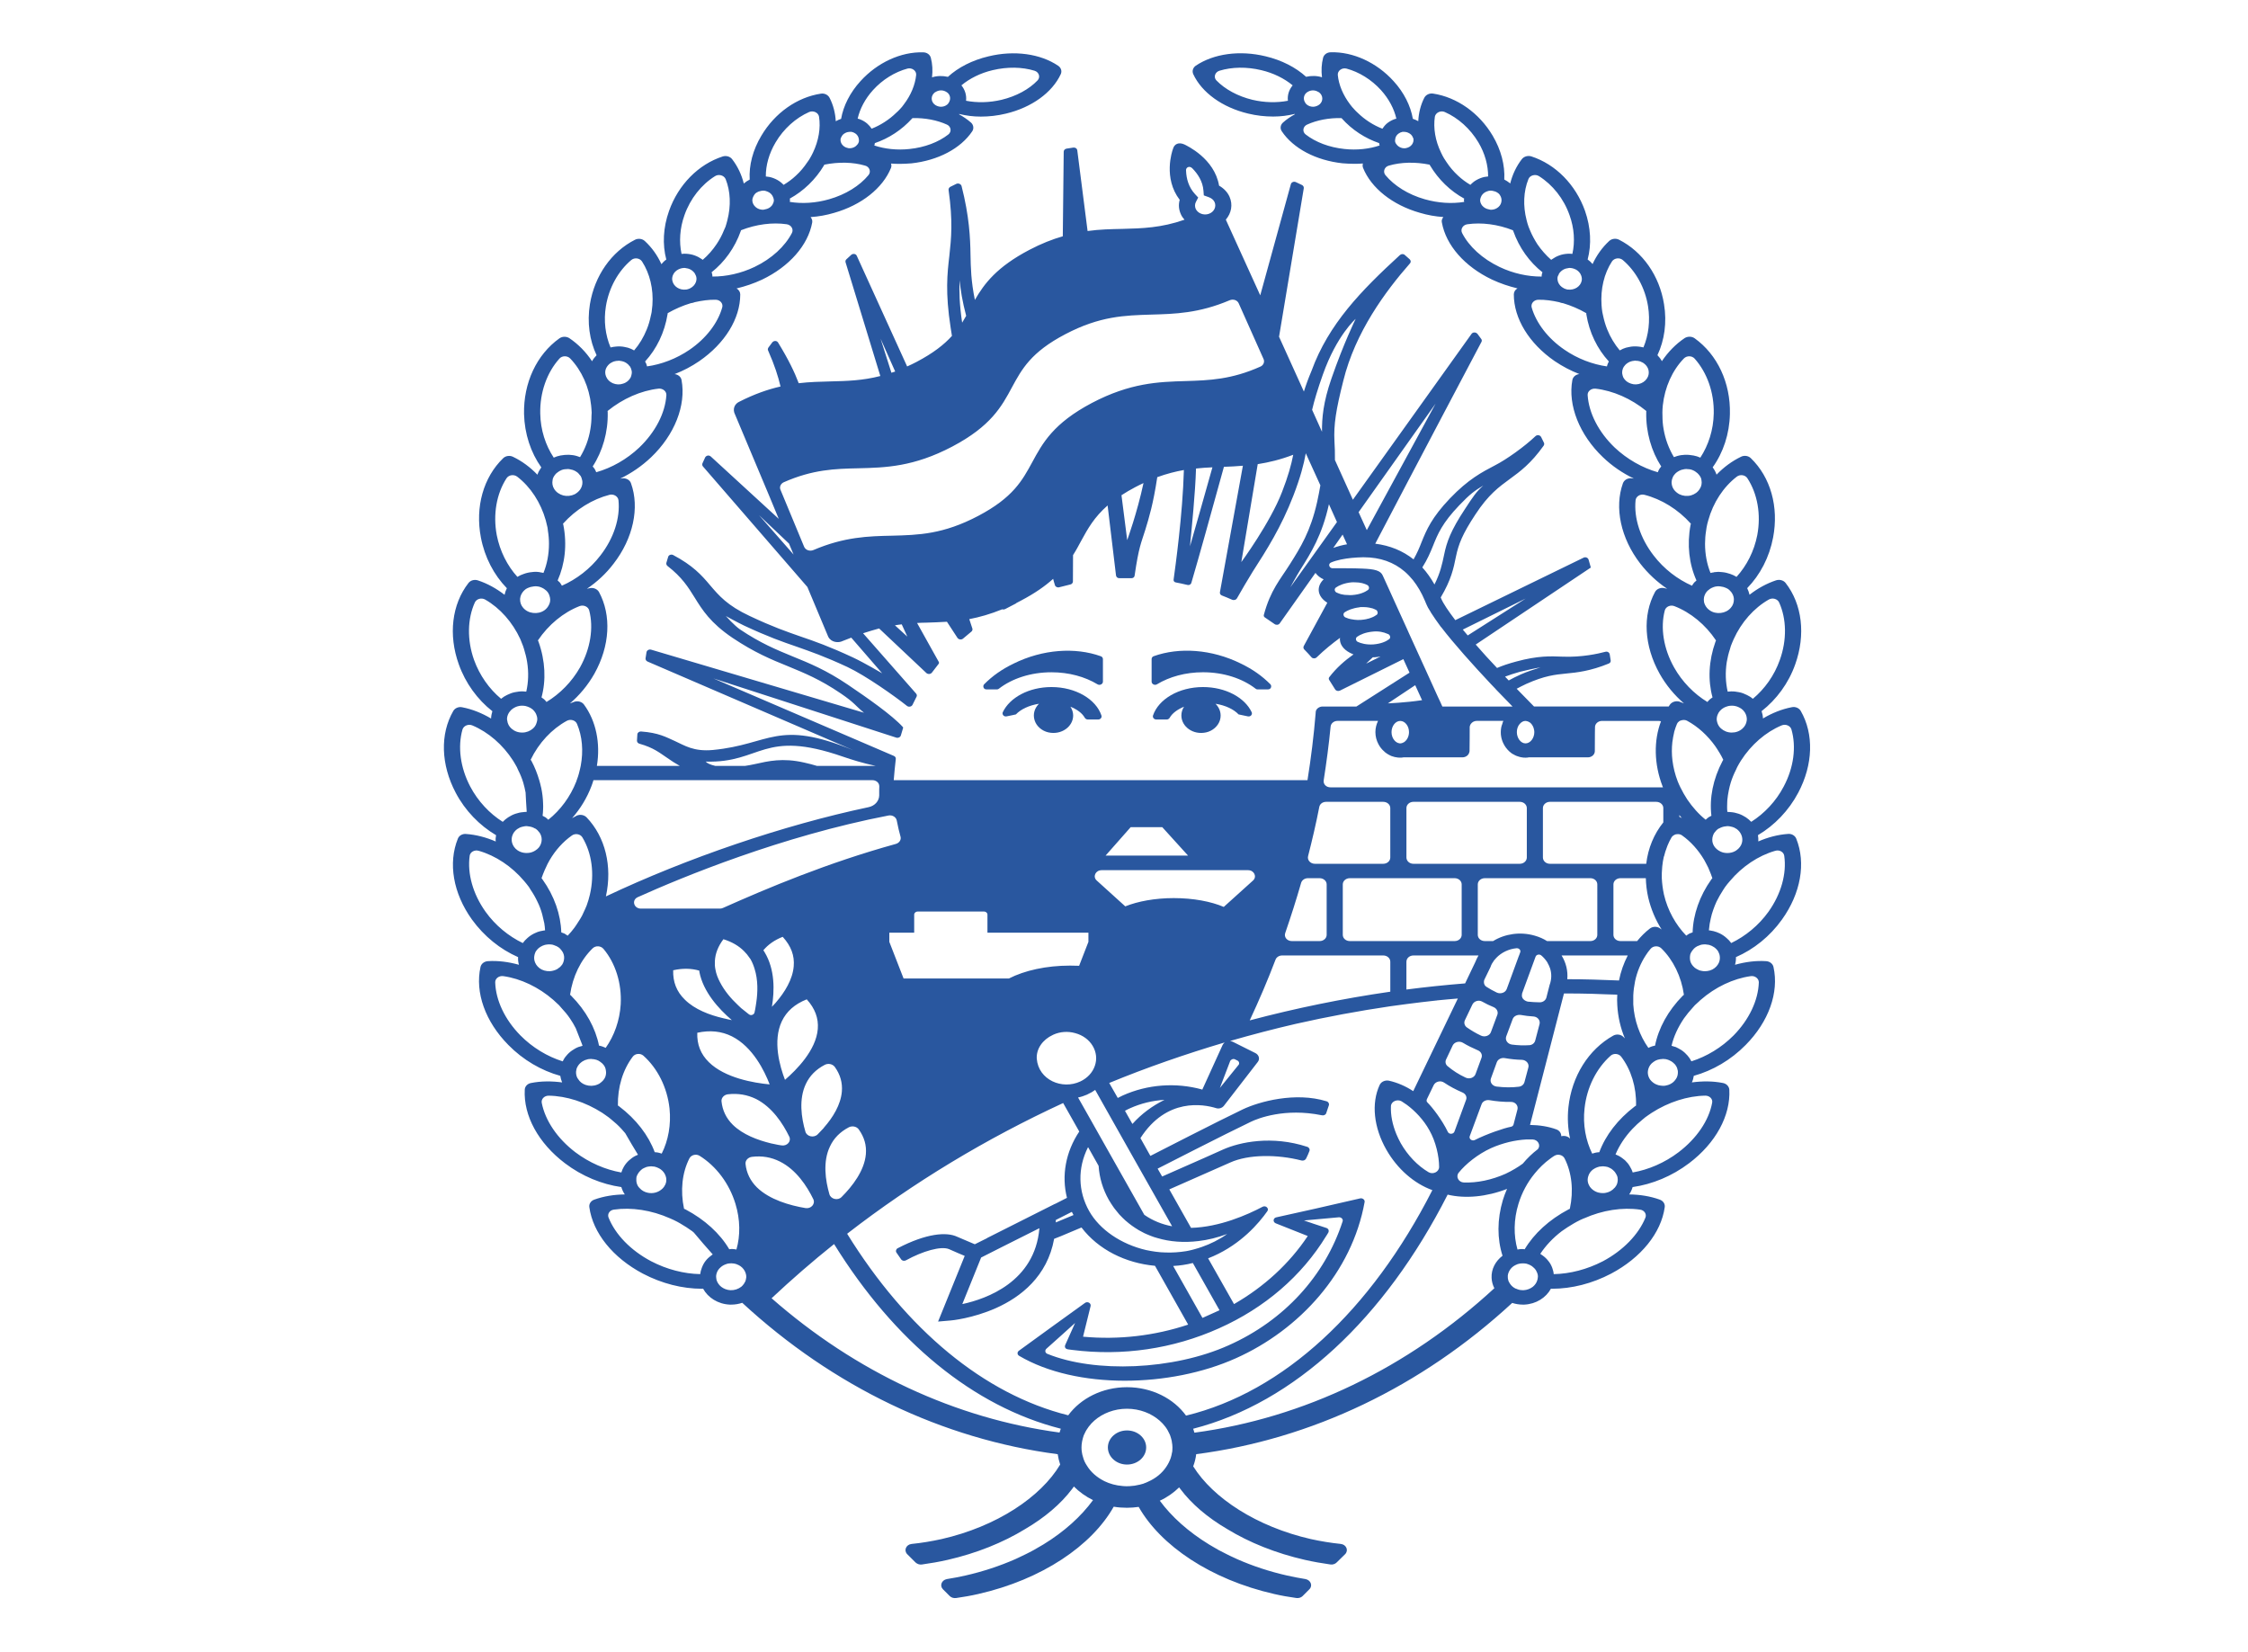 <?xml version="1.0" encoding="utf-8"?>
<!-- Generator: Adobe Illustrator 16.0.0, SVG Export Plug-In . SVG Version: 6.00 Build 0)  -->
<!DOCTYPE svg PUBLIC "-//W3C//DTD SVG 1.1//EN" "http://www.w3.org/Graphics/SVG/1.1/DTD/svg11.dtd">
<svg version="1.1" id="Capa_1" xmlns="http://www.w3.org/2000/svg" xmlns:xlink="http://www.w3.org/1999/xlink" x="0px" y="0px"
	 width="132px" height="97px" viewBox="0 0 132 97" enable-background="new 0 0 132 97" xml:space="preserve">
<g>
	<path fill="#29579F" d="M61.742,40.339c-1.33,0-2.455,0.62-2.86,1.478c-0.051,0.106,0.041,0.28,0.228,0.242
		c0.168-0.03,0.542-0.114,0.542-0.114c0.284-0.298,0.766-0.532,1.354-0.625c-0.247,0.246-0.37,0.594-0.257,0.964
		c0.105,0.35,0.425,0.631,0.813,0.717c0.765,0.169,1.453-0.343,1.453-0.993c0-0.188-0.063-0.361-0.161-0.515
		c0.396,0.158,0.694,0.384,0.841,0.646c0.035,0.063,0.101,0.105,0.183,0.105h0.605c0.14,0,0.23-0.119,0.192-0.236
		C64.354,41.053,63.163,40.339,61.742,40.339"/>
	<path fill="#29579F" d="M57.926,40.477h0.613c0.044,0,0.087-0.012,0.117-0.043c0.772-0.596,1.867-0.963,3.086-0.963
		c1.027,0,1.968,0.262,2.703,0.707c0.136,0.082,0.318-0.012,0.318-0.156v-1.324c0-0.077-0.051-0.145-0.129-0.17
		c-1.488-0.532-3.395-0.419-5.123,0.436c-0.681,0.332-1.228,0.713-1.725,1.214C57.696,40.271,57.737,40.477,57.926,40.477"/>
	<path fill="#29579F" d="M70.639,40.339c-1.422,0-2.611,0.713-2.936,1.669c-0.034,0.117,0.057,0.236,0.195,0.236h0.606
		c0.081,0,0.147-0.042,0.181-0.105c0.148-0.261,0.45-0.487,0.84-0.646c-0.1,0.153-0.156,0.327-0.156,0.515
		c0,0.65,0.684,1.162,1.453,0.993c0.383-0.085,0.704-0.367,0.812-0.717c0.111-0.37-0.014-0.718-0.259-0.964
		c0.59,0.093,1.073,0.327,1.353,0.625c0,0,0.374,0.084,0.542,0.114c0.189,0.038,0.28-0.136,0.228-0.242
		C73.095,40.959,71.968,40.339,70.639,40.339"/>
	<path fill="#29579F" d="M67.935,40.177c0.735-0.444,1.677-0.707,2.704-0.707c1.22,0,2.316,0.368,3.086,0.963
		c0.031,0.031,0.071,0.043,0.112,0.043h0.618c0.192,0,0.232-0.206,0.142-0.3c-0.502-0.501-1.046-0.882-1.729-1.213
		c-1.726-0.855-3.633-0.969-5.12-0.437c-0.079,0.025-0.126,0.093-0.126,0.17v1.324C67.621,40.166,67.803,40.259,67.935,40.177"/>
	<path fill="#29579F" d="M45.827,28.751c-0.071-0.163,0.015-0.35,0.187-0.434c1.713-0.755,3.013-0.794,4.383-0.823
		c1.601-0.039,3.247-0.082,5.511-1.271c2.28-1.2,2.911-2.36,3.514-3.486c0.575-1.058,1.111-2.058,3.131-3.115
		c2.035-1.069,3.496-1.103,5.036-1.151c1.381-0.039,2.799-0.072,4.612-0.841c0.206-0.088,0.451-0.013,0.535,0.181l1.461,3.276
		c0.071,0.163-0.009,0.361-0.188,0.437c-1.701,0.762-3.009,0.806-4.382,0.849c-1.602,0.045-3.258,0.102-5.51,1.284
		c-2.274,1.2-2.902,2.363-3.513,3.494c-0.578,1.06-1.12,2.062-3.159,3.136c-2.06,1.087-3.518,1.125-5.071,1.165
		c-1.377,0.028-2.796,0.066-4.612,0.843c-0.208,0.088-0.462,0.005-0.545-0.193L45.827,28.751z M103.844,53.53
		c-0.578,0.806-1.355,1.438-2.189,1.839c-0.077-0.108-0.169-0.208-0.272-0.293c-0.117-0.108-0.249-0.197-0.396-0.271
		c-0.126-0.058-0.254-0.109-0.385-0.139c-0.021-0.007-0.043-0.007-0.066-0.011c-0.06-0.015-0.126-0.027-0.192-0.032
		c0-0.039,0.014-0.081,0.014-0.119c0.012-0.169,0.044-0.343,0.083-0.513l0.011-0.057c0.039-0.175,0.085-0.351,0.151-0.525
		c0.056-0.162,0.119-0.317,0.191-0.476c0.117-0.237,0.249-0.467,0.396-0.693c0.036-0.056,0.069-0.105,0.107-0.162
		c0.086-0.119,0.181-0.238,0.281-0.349c0.719-0.857,1.676-1.495,2.659-1.775c0.246-0.077,0.504,0.067,0.533,0.297
		C104.918,51.292,104.588,52.485,103.844,53.53 M102.8,57.312c0.251-0.038,0.481,0.145,0.476,0.369
		c-0.035,1.049-0.566,2.181-1.48,3.111c-0.71,0.716-1.588,1.241-2.479,1.521c-0.058-0.119-0.134-0.232-0.221-0.332
		c-0.101-0.117-0.215-0.223-0.345-0.313c-0.009-0.012-0.023-0.012-0.041-0.026c-0.101-0.06-0.2-0.118-0.313-0.169
		c-0.021-0.005-0.04-0.012-0.063-0.017c-0.058-0.019-0.119-0.04-0.182-0.055c0.124-0.546,0.377-1.087,0.729-1.609
		c0.155-0.218,0.326-0.426,0.511-0.628c0.05-0.053,0.085-0.102,0.13-0.146c0.082-0.081,0.168-0.157,0.254-0.232
		c0.025-0.024,0.053-0.057,0.086-0.08C100.721,57.954,101.773,57.456,102.8,57.312 M100.137,64.329c0.254,0,0.446,0.201,0.398,0.42
		c-0.192,1.039-0.907,2.092-1.97,2.901c-0.816,0.619-1.763,1.027-2.696,1.189c-0.035-0.124-0.097-0.244-0.162-0.351
		c-0.076-0.14-0.178-0.257-0.289-0.365c-0.116-0.096-0.241-0.192-0.375-0.262c-0.061-0.032-0.121-0.057-0.181-0.081
		c0.217-0.521,0.552-1.031,0.986-1.493c0.19-0.201,0.393-0.388,0.61-0.563c0.049-0.045,0.1-0.081,0.152-0.126
		c0.121-0.093,0.251-0.173,0.383-0.265C97.969,64.706,99.096,64.343,100.137,64.329 M96.3,71.021c0.248,0.028,0.4,0.255,0.319,0.467
		c-0.4,0.987-1.305,1.928-2.498,2.563c-0.927,0.48-1.935,0.74-2.888,0.757c-0.011-0.131-0.045-0.247-0.086-0.367
		c-0.056-0.145-0.126-0.283-0.225-0.4c-0.092-0.119-0.198-0.225-0.319-0.312c-0.054-0.038-0.104-0.075-0.159-0.112
		c0.315-0.477,0.739-0.934,1.255-1.327c0.223-0.159,0.457-0.313,0.71-0.458c0.056-0.027,0.111-0.065,0.173-0.097
		c0.137-0.077,0.277-0.139,0.419-0.2h0.009C94.096,71.049,95.273,70.872,96.3,71.021 M90.297,75.021
		c-0.006,0.048-0.013,0.098-0.028,0.141c-0.043,0.154-0.14,0.289-0.266,0.391c-0.146,0.111-0.335,0.188-0.544,0.199
		c-0.079,0-0.158-0.007-0.229-0.019c-0.068-0.014-0.137-0.038-0.203-0.069c-0.007,0-0.018,0-0.028-0.006
		c-0.065-0.031-0.126-0.069-0.177-0.112c-0.062-0.051-0.11-0.105-0.152-0.168c-0.007-0.015-0.014-0.028-0.024-0.039
		c-0.042-0.062-0.075-0.124-0.088-0.201c-0.015-0.043-0.021-0.093-0.021-0.144c-0.014-0.136,0.027-0.26,0.091-0.379
		c0.075-0.139,0.194-0.258,0.346-0.333c0.047-0.024,0.095-0.043,0.143-0.063c0.087-0.024,0.172-0.043,0.264-0.043h0.035h0.02
		c0.069,0,0.133,0.007,0.195,0.019c0.079,0.019,0.15,0.054,0.216,0.082c0.074,0.038,0.143,0.081,0.197,0.14
		c0.057,0.043,0.106,0.105,0.143,0.16c0.027,0.045,0.049,0.09,0.065,0.132c0.004,0.014,0.011,0.02,0.011,0.026
		c0.022,0.06,0.04,0.124,0.043,0.191C90.305,74.959,90.302,74.988,90.297,75.021 M88.247,70.457
		c-0.342,1.138-0.339,2.283-0.02,3.271c-0.415,0.318-0.668,0.785-0.642,1.304c0.011,0.212,0.066,0.42,0.162,0.603
		c-5.094,4.699-11.201,7.626-17.613,8.482c-0.024-0.081-0.044-0.157-0.073-0.231c5.932-1.521,11.243-6.471,14.943-13.746
		c1.04,0.25,2.287,0.13,3.488-0.336C88.396,70.014,88.316,70.237,88.247,70.457 M61.031,72.129
		c-0.274,3.129-3.105,4.131-4.511,4.435c-0.009,0-0.009-0.005-0.009-0.011l1.098-2.715v-0.004l1.229-0.622l2.176-1.092
		C61.02,72.115,61.031,72.12,61.031,72.129 M63.035,71.339c-0.392,0.162-0.744,0.313-1.038,0.433v-0.144l0.94-0.476
		C62.97,71.215,63.001,71.275,63.035,71.339 M69.643,83.115c-0.72-0.999-2.007-1.669-3.469-1.669c-1.452,0-2.723,0.663-3.449,1.65
		c-4.942-1.232-9.496-5.025-12.982-10.659c3.887-3.013,8.149-5.58,12.684-7.675l0.944,1.67c0.002,0.006,0,0.006,0,0.006
		c-0.797,1.195-1.049,2.588-0.72,3.888c0,0.006,0,0.006-0.007,0.006l-0.687,0.351v-0.007l-3.997,2.012l-0.013,0.014l-0.704,0.35
		c-0.003,0.007-0.003,0.007-0.008,0l-1.029-0.438c-0.633-0.298-1.81-0.201-3.489,0.67c-0.104,0.05-0.137,0.17-0.082,0.254
		c0.102,0.152,0.188,0.277,0.279,0.402c0.06,0.088,0.188,0.11,0.283,0.057c0.987-0.543,2.057-0.851,2.528-0.657
		c0.309,0.144,0.856,0.369,0.917,0.395v0.013l-1.559,3.845l0.738-0.064c0.029,0,1.291-0.117,2.665-0.729
		c1.443-0.644,3.014-1.857,3.411-4.065l0.391-0.154c0.307-0.127,0.754-0.313,1.208-0.508h0.01c0.995,1.302,2.589,2.087,4.306,2.245
		c0.004,0.004,0.004,0.004,0.009,0.004l1.94,3.438v0.014c-1.974,0.656-4.066,0.899-6.158,0.708c0,0-0.005-0.009-0.005-0.014
		l0.44-1.781c0.043-0.174-0.178-0.3-0.33-0.188c-0.896,0.645-2.882,2.076-3.885,2.811c-0.106,0.083-0.097,0.226,0.02,0.295
		c3.354,1.978,8.876,1.872,12.725,0.143c3.746-1.673,6.821-5.055,7.561-9.176c0.022-0.13-0.122-0.242-0.261-0.211
		c-1.481,0.35-3.843,0.876-4.927,1.113c-0.19,0.042-0.212,0.273-0.033,0.35l1.872,0.743c0,0.007,0.003,0.014,0.003,0.014
		c-1.075,1.611-2.548,2.964-4.314,3.981h-0.012l-1.518-2.681c0.106-0.044,0.212-0.083,0.31-0.129
		c1.625-0.721,2.654-1.91,3.169-2.641c0.112-0.164-0.095-0.357-0.282-0.257c-0.887,0.469-2.522,1.193-4.194,1.238
		c-0.006,0-0.011,0-0.011-0.008c-0.04-0.073-1.2-2.13-1.267-2.243c0-0.007,0-0.007,0.006-0.012c1.946-0.858,3.187-1.409,3.566-1.574
		c1.074-0.485,2.761-0.485,4.185-0.119c0.111,0.028,0.225-0.021,0.272-0.115c0.071-0.143,0.143-0.3,0.193-0.437
		c0.042-0.1-0.016-0.215-0.126-0.25c-2.081-0.682-3.968-0.277-4.948,0.16c-0.032,0.021-1.623,0.726-3.573,1.583l-0.265-0.462
		c0,0,4.089-2.093,5.473-2.75c0.413-0.201,1.999-0.827,4.166-0.384c0.114,0.027,0.227-0.024,0.261-0.124
		c0.052-0.141,0.109-0.319,0.154-0.457c0.036-0.097-0.028-0.213-0.139-0.241c-1.829-0.564-3.952,0.018-4.914,0.475
		c-1.343,0.638-5.264,2.649-5.42,2.73c-0.005,0-0.005,0-0.011-0.005l-0.578-1.033v-0.007c1.538-2.387,3.699-1.987,4.448-1.755
		c0.162,0.05,0.34-0.007,0.443-0.13l1.993-2.577c0.143-0.173,0.076-0.42-0.131-0.525l-1.337-0.668
		c-0.054-0.024-0.107-0.039-0.157-0.045c1.279-0.368,2.565-0.706,3.87-1.007c1.829-0.413,3.672-0.756,5.54-1.031
		c0.315-0.041,0.63-0.086,0.947-0.128c0.574-0.076,1.151-0.144,1.728-0.207c0.022,0,0.04,0,0.068-0.009
		c0.406-0.044,0.815-0.073,1.223-0.111l-2.619,5.439c-0.448-0.294-0.927-0.501-1.425-0.614c-0.224-0.045-0.456,0.056-0.547,0.251
		c-0.498,1.075-0.352,2.492,0.394,3.801c0.645,1.131,1.632,1.989,2.701,2.374C80.499,76.952,75.361,81.727,69.643,83.115
		 M68.827,85.268c-0.009,0.006-0.009,0.01-0.009,0.018c-0.007,0.062-0.027,0.132-0.04,0.193c-0.008,0.024-0.012,0.051-0.021,0.073
		c-0.004,0.021-0.007,0.033-0.014,0.051c-0.063,0.182-0.15,0.356-0.261,0.519c-0.243,0.369-0.618,0.676-1.06,0.869
		c-0.082,0.038-0.161,0.078-0.245,0.102c-0.008,0.004-0.018,0.004-0.023,0.013c-0.081,0.024-0.158,0.048-0.25,0.068h-0.009
		c-0.176,0.044-0.366,0.074-0.562,0.082c-0.051,0.004-0.104,0.004-0.16,0.004c-0.084,0-0.169,0-0.252-0.012
		c-0.391-0.03-0.753-0.13-1.074-0.286c-0.439-0.222-0.799-0.532-1.031-0.921c-0.05-0.069-0.087-0.147-0.127-0.224
		c-0.006-0.02-0.01-0.032-0.021-0.049c-0.03-0.063-0.045-0.126-0.065-0.188c-0.01-0.021-0.012-0.032-0.012-0.043
		c-0.029-0.082-0.049-0.172-0.06-0.251c-0.005-0.012-0.005-0.018-0.005-0.027c-0.015-0.086-0.021-0.178-0.021-0.274
		c0-0.111,0.01-0.224,0.031-0.333c0.005-0.015,0.005-0.033,0.01-0.054c0.021-0.105,0.056-0.219,0.091-0.326
		c0.016-0.029,0.03-0.062,0.045-0.091c0.062-0.145,0.146-0.284,0.244-0.414c0.099-0.132,0.21-0.254,0.337-0.363
		c0.483-0.423,1.162-0.693,1.909-0.693c0.759,0,1.437,0.274,1.922,0.699c0.122,0.105,0.233,0.226,0.332,0.357
		c0.1,0.13,0.176,0.27,0.242,0.414c0.01,0.029,0.028,0.062,0.04,0.091c0.04,0.107,0.068,0.221,0.096,0.326
		c0,0.021,0.006,0.039,0.006,0.054c0.022,0.109,0.035,0.222,0.035,0.333C68.847,85.08,68.837,85.172,68.827,85.268 M62.215,84.108
		c-6.119-0.824-11.961-3.546-16.908-7.884c1.178-1.105,2.399-2.166,3.67-3.182c3.546,5.721,8.184,9.542,13.312,10.842
		C62.266,83.959,62.235,84.035,62.215,84.108 M43.777,68.338c-0.022-0.204,0.146-0.387,0.377-0.417
		c0.598-0.072,1.139,0.022,1.646,0.279c0.952,0.478,1.583,1.438,1.956,2.206c0.132,0.276-0.127,0.576-0.457,0.524
		c-0.926-0.155-2.112-0.492-2.857-1.219C44.059,69.326,43.833,68.876,43.777,68.338 M43.765,75.238
		c-0.01,0.005-0.01,0.016-0.016,0.02c-0.035,0.076-0.081,0.151-0.141,0.212c-0.023,0.025-0.049,0.049-0.077,0.076
		c-0.177,0.136-0.393,0.212-0.638,0.206c-0.212-0.012-0.398-0.088-0.542-0.199c-0.129-0.102-0.223-0.236-0.274-0.391
		c-0.005-0.043-0.02-0.093-0.022-0.141c-0.006-0.033-0.006-0.063-0.006-0.096c0-0.067,0.023-0.132,0.039-0.191
		c0.02-0.05,0.042-0.106,0.076-0.158c0.041-0.055,0.083-0.117,0.14-0.16c0.059-0.059,0.126-0.102,0.2-0.14
		c0.066-0.028,0.141-0.063,0.218-0.082c0.063-0.012,0.125-0.019,0.191-0.019h0.021h0.041c0.093,0,0.175,0.019,0.256,0.043
		c0.054,0.021,0.104,0.039,0.147,0.063c0.148,0.075,0.271,0.194,0.346,0.333c0.063,0.119,0.102,0.243,0.096,0.379
		C43.81,75.083,43.791,75.158,43.765,75.238 M41.748,73.728c-0.122,0.087-0.233,0.192-0.324,0.312
		c-0.091,0.117-0.162,0.256-0.215,0.4c-0.046,0.12-0.079,0.236-0.094,0.367c-0.948-0.017-1.964-0.276-2.883-0.757
		c-1.202-0.635-2.105-1.575-2.498-2.563c-0.085-0.212,0.068-0.438,0.315-0.467c1.027-0.148,2.202,0.028,3.294,0.513
		c0.139,0.062,0.284,0.123,0.423,0.2c0.061,0.031,0.114,0.069,0.173,0.097c0.25,0.145,0.488,0.299,0.708,0.458
		c0.033,0.033,0.066,0.057,0.096,0.081c0.364,0.438,0.734,0.863,1.109,1.283C41.819,73.669,41.784,73.694,41.748,73.728
		 M36.639,68.489c-0.063,0.106-0.118,0.227-0.154,0.351c-0.932-0.162-1.879-0.57-2.702-1.189c-1.062-0.81-1.769-1.862-1.973-2.901
		c-0.041-0.219,0.15-0.42,0.404-0.42c1.043,0.014,2.164,0.377,3.148,1.006c0.124,0.092,0.256,0.172,0.377,0.265
		c0.054,0.045,0.102,0.081,0.155,0.126c0.218,0.175,0.423,0.361,0.606,0.563c0.076,0.08,0.146,0.165,0.213,0.243
		c0.243,0.426,0.496,0.852,0.749,1.265c-0.051,0.019-0.101,0.041-0.151,0.066c-0.14,0.069-0.264,0.166-0.373,0.262
		C36.821,68.232,36.723,68.35,36.639,68.489 M30.558,60.792c-0.917-0.931-1.447-2.063-1.48-3.111
		c-0.01-0.225,0.217-0.407,0.479-0.369c1.021,0.145,2.069,0.643,2.933,1.395c0.114,0.102,0.231,0.207,0.338,0.313
		c0.042,0.044,0.086,0.093,0.126,0.146c0.19,0.202,0.365,0.41,0.512,0.628c0.135,0.194,0.248,0.39,0.344,0.58
		c0.123,0.308,0.239,0.617,0.36,0.921c0.012,0.032,0.021,0.069,0.036,0.108c-0.066,0.015-0.126,0.036-0.193,0.055
		c-0.019,0.005-0.04,0.012-0.056,0.017c-0.131,0.051-0.243,0.12-0.356,0.195c-0.135,0.09-0.247,0.195-0.343,0.313
		c-0.091,0.1-0.162,0.213-0.217,0.332C32.14,62.033,31.267,61.508,30.558,60.792 M28.51,53.53c-0.745-1.045-1.074-2.238-0.932-3.278
		c0.026-0.229,0.289-0.374,0.538-0.297c0.985,0.28,1.94,0.918,2.664,1.775c0.096,0.11,0.188,0.229,0.279,0.349
		c0.036,0.057,0.063,0.106,0.099,0.162c0.155,0.227,0.286,0.456,0.397,0.693c0.123,0.243,0.214,0.494,0.284,0.751
		c0.037,0.176,0.081,0.346,0.121,0.519c0.021,0.137,0.041,0.28,0.046,0.42c-0.063,0.005-0.126,0.018-0.19,0.032
		c-0.019,0.004-0.04,0.004-0.063,0.011c-0.14,0.029-0.266,0.081-0.385,0.139c-0.147,0.073-0.282,0.162-0.401,0.271
		c-0.102,0.085-0.188,0.185-0.269,0.293C29.863,54.968,29.087,54.336,28.51,53.53 M27.614,46.185
		c-0.59-1.119-0.745-2.344-0.457-3.357c0.069-0.218,0.345-0.336,0.581-0.236c0.934,0.393,1.791,1.133,2.388,2.066
		c0.077,0.126,0.152,0.25,0.224,0.384c0.03,0.057,0.05,0.113,0.075,0.169c0.122,0.237,0.221,0.486,0.297,0.729
		c0.058,0.196,0.104,0.395,0.14,0.59c0.016,0.368,0.039,0.729,0.063,1.081v0.057c-0.066,0-0.135,0.004-0.196,0.014
		c-0.162,0.01-0.317,0.046-0.463,0.096c-0.155,0.052-0.299,0.127-0.428,0.211c-0.117,0.077-0.224,0.166-0.317,0.264
		C28.749,47.767,28.07,47.047,27.614,46.185 M27.836,38.748c-0.418-1.175-0.392-2.409,0.047-3.378
		c0.101-0.211,0.39-0.292,0.607-0.167c0.871,0.498,1.605,1.329,2.063,2.323c0.058,0.137,0.11,0.271,0.161,0.406
		c0.021,0.063,0.037,0.119,0.057,0.176c0.079,0.256,0.143,0.512,0.182,0.762c0.097,0.601,0.075,1.193-0.051,1.738
		c-0.066-0.004-0.131-0.015-0.197-0.015c-0.157-0.004-0.319,0.015-0.474,0.048c-0.16,0.03-0.316,0.093-0.463,0.165
		c-0.122,0.058-0.238,0.133-0.344,0.222C28.729,40.45,28.166,39.658,27.836,38.748 M29.169,31.419
		c-0.228-1.217-0.012-2.436,0.572-3.336c0.132-0.203,0.431-0.246,0.629-0.097c0.785,0.602,1.383,1.521,1.677,2.565
		c0.035,0.135,0.07,0.275,0.102,0.419c0.013,0.062,0.013,0.12,0.022,0.183c0.043,0.259,0.064,0.517,0.064,0.771
		c0,0.615-0.111,1.194-0.324,1.715c-0.066-0.012-0.126-0.032-0.194-0.036c-0.019-0.01-0.035-0.014-0.06-0.014
		c-0.136-0.021-0.278-0.021-0.416,0c-0.166,0.014-0.328,0.05-0.483,0.107c-0.133,0.042-0.255,0.099-0.377,0.173
		C29.785,33.213,29.354,32.358,29.169,31.419 M31.723,24.281c-0.028-1.235,0.39-2.407,1.125-3.226
		c0.16-0.181,0.466-0.181,0.634-0.007c0.673,0.702,1.117,1.684,1.228,2.752c0.013,0.143,0.028,0.288,0.033,0.429
		c0,0.063-0.004,0.121-0.011,0.183c0,0.269-0.021,0.526-0.065,0.781c-0.095,0.603-0.308,1.157-0.607,1.647
		c-0.058-0.021-0.116-0.045-0.182-0.063c-0.152-0.047-0.31-0.07-0.472-0.076c-0.162-0.005-0.33,0.013-0.499,0.043
		c-0.135,0.024-0.266,0.069-0.393,0.125C32.031,26.139,31.739,25.236,31.723,24.281 M35.791,29.051
		c0.248-0.063,0.503,0.095,0.526,0.324c0.105,1.038-0.271,2.221-1.061,3.238c-0.604,0.79-1.406,1.4-2.263,1.775
		c-0.035-0.061-0.07-0.124-0.116-0.183c-0.042-0.043-0.091-0.079-0.133-0.125c0.427-0.963,0.563-2.094,0.336-3.255
		c-0.005-0.025-0.016-0.05-0.021-0.077C33.817,29.905,34.797,29.306,35.791,29.051 M35.684,24.211c0-0.025,0-0.05-0.007-0.082
		c0.892-0.724,1.958-1.194,2.991-1.311c0.253-0.024,0.476,0.156,0.461,0.386c-0.068,1.045-0.642,2.162-1.591,3.071
		c-0.731,0.692-1.621,1.194-2.527,1.451c-0.031-0.069-0.057-0.131-0.094-0.194c-0.034-0.052-0.074-0.095-0.115-0.144
		C35.385,26.488,35.711,25.367,35.684,24.211 M37.098,21.906c0,0.019-0.003,0.042-0.01,0.061c-0.011,0.07-0.028,0.131-0.061,0.203
		c-0.045,0.083-0.102,0.149-0.174,0.213c-0.077,0.061-0.165,0.111-0.272,0.142c-0.192,0.07-0.405,0.056-0.592-0.022
		c-0.188-0.077-0.332-0.221-0.4-0.395c-0.055-0.133-0.066-0.268-0.03-0.399c0.015-0.047,0.03-0.089,0.055-0.133
		c0.056-0.1,0.134-0.188,0.233-0.256c0.02-0.005,0.035-0.019,0.055-0.031c0.05-0.026,0.099-0.052,0.155-0.069
		c0.081-0.025,0.164-0.036,0.251-0.036c0-0.009,0.009-0.009,0.015-0.009c0.03,0,0.055,0.009,0.083,0.013
		c0.05,0.007,0.099,0.011,0.144,0.025c0.037,0.013,0.065,0.02,0.102,0.033c0.077,0.03,0.136,0.073,0.197,0.122
		c0.036,0.028,0.07,0.064,0.096,0.102c0.022,0.018,0.047,0.043,0.06,0.07c0.017,0.036,0.032,0.068,0.047,0.097
		C37.087,21.723,37.105,21.817,37.098,21.906 M35.578,17.981c0.178-1.088,0.725-2.069,1.49-2.714c0.19-0.16,0.496-0.117,0.63,0.082
		c0.458,0.706,0.681,1.618,0.61,2.569c-0.01,0.137-0.026,0.275-0.045,0.406c-0.011,0.076-0.031,0.138-0.046,0.208
		c-0.056,0.281-0.136,0.557-0.241,0.811c-0.185,0.457-0.433,0.875-0.743,1.232c-0.029-0.018-0.063-0.039-0.095-0.052
		c-0.031-0.018-0.055-0.029-0.087-0.042c-0.114-0.05-0.237-0.088-0.36-0.106c-0.167-0.038-0.334-0.043-0.501-0.029
		c-0.115,0.012-0.228,0.022-0.339,0.054C35.547,19.679,35.438,18.837,35.578,17.981 M39.199,18.448
		c0.006-0.022,0.006-0.043,0.008-0.062c0.437-0.25,0.889-0.444,1.348-0.583c0.083-0.011,0.17-0.031,0.247-0.063
		c0.415-0.092,0.82-0.149,1.213-0.142c0.266,0,0.463,0.224,0.392,0.456c-0.253,0.907-0.943,1.814-1.917,2.481
		c-0.771,0.526-1.646,0.858-2.495,0.976c-0.018-0.055-0.03-0.106-0.051-0.16c-0.02-0.048-0.045-0.083-0.065-0.127
		C38.557,20.484,39.024,19.526,39.199,18.448 M39.506,16.173c0.056-0.156,0.181-0.286,0.341-0.362h0.001
		c0.067-0.03,0.133-0.055,0.203-0.067c0.045-0.008,0.092-0.015,0.132-0.015c0.054,0,0.101,0.019,0.157,0.027
		c0.011,0.005,0.022,0.005,0.035,0.005c0.03,0.007,0.061,0.02,0.086,0.025c0.128,0.05,0.234,0.131,0.312,0.231
		c0.017,0.019,0.03,0.043,0.042,0.068c0.005,0.014,0.012,0.027,0.016,0.039c0.022,0.043,0.045,0.08,0.053,0.13
		c0.026,0.108,0.013,0.206-0.022,0.308c-0.053,0.148-0.17,0.279-0.329,0.36c-0.014,0.009-0.026,0.014-0.041,0.021
		c-0.056,0.023-0.117,0.043-0.182,0.057h-0.026c-0.375,0.05-0.733-0.174-0.803-0.515C39.454,16.379,39.471,16.273,39.506,16.173
		 M40.19,12.636c0.342-0.977,0.996-1.795,1.796-2.294c0.218-0.137,0.526-0.05,0.623,0.174c0.284,0.712,0.321,1.563,0.101,2.414
		c-0.03,0.131-0.071,0.257-0.111,0.388c-0.03,0.068-0.061,0.138-0.092,0.206c-0.113,0.289-0.261,0.557-0.431,0.812
		c-0.23,0.343-0.504,0.657-0.815,0.921c-0.012-0.014-0.03-0.027-0.046-0.038c-0.127-0.088-0.263-0.163-0.413-0.217
		c-0.154-0.059-0.322-0.09-0.493-0.102c-0.097-0.006-0.19-0.006-0.29,0.008C39.868,14.197,39.915,13.403,40.19,12.636
		 M43.497,13.566c0.007-0.019,0.007-0.029,0.014-0.048c0.896-0.352,1.845-0.472,2.681-0.352c0.268,0.039,0.42,0.293,0.309,0.512
		c-0.407,0.787-1.19,1.514-2.198,1.996c-0.799,0.379-1.663,0.568-2.469,0.563c-0.008-0.046-0.004-0.088-0.014-0.138
		c-0.009-0.039-0.025-0.078-0.036-0.113C42.542,15.387,43.149,14.549,43.497,13.566 M44.226,11.553
		c0.031-0.071,0.077-0.144,0.134-0.201c0.056-0.042,0.12-0.078,0.185-0.106c0.025-0.004,0.046-0.01,0.07-0.018
		c0.063-0.017,0.127-0.036,0.193-0.036c0.101,0,0.189,0.025,0.273,0.063c0.162,0.068,0.274,0.193,0.325,0.348
		c0.014,0.052,0.035,0.095,0.035,0.149c0,0.094-0.035,0.183-0.082,0.264c-0.019,0.021-0.033,0.039-0.045,0.063
		c-0.091,0.11-0.226,0.187-0.385,0.212c-0.041,0.004-0.081,0.025-0.121,0.025c-0.165,0-0.324-0.055-0.441-0.161
		c-0.121-0.106-0.192-0.25-0.192-0.403C44.175,11.68,44.198,11.616,44.226,11.553 M45.542,8.361c0.474-0.804,1.188-1.439,1.97-1.784
		c0.249-0.106,0.546,0.038,0.581,0.278c0.103,0.661-0.023,1.405-0.356,2.104c-0.057,0.12-0.117,0.233-0.184,0.345
		c-0.043,0.075-0.09,0.142-0.142,0.212c-0.195,0.293-0.421,0.564-0.674,0.794c-0.223,0.212-0.472,0.392-0.725,0.544
		c-0.1-0.108-0.223-0.206-0.355-0.282c-0.144-0.081-0.303-0.145-0.471-0.182c-0.071-0.012-0.144-0.017-0.218-0.029
		C44.963,9.71,45.155,9.011,45.542,8.361 M48.387,9.704C48.396,9.691,48.4,9.676,48.4,9.668c0.846-0.17,1.686-0.152,2.398,0.056
		c0.261,0.067,0.362,0.36,0.199,0.556c-0.511,0.624-1.342,1.143-2.31,1.418c-0.78,0.225-1.591,0.275-2.31,0.155
		c0.003-0.029,0.01-0.067,0.01-0.101s-0.007-0.06-0.01-0.093C47.182,11.217,47.889,10.542,48.387,9.704 M49.393,8.068
		c0.049-0.128,0.138-0.214,0.264-0.271c0.051-0.028,0.106-0.043,0.172-0.05c0.056-0.007,0.114-0.011,0.17-0.007
		c0.084,0.02,0.159,0.049,0.221,0.092c0.125,0.082,0.197,0.207,0.213,0.353c0.002,0.042,0.006,0.081,0,0.124
		c-0.021,0.088-0.063,0.157-0.121,0.211c-0.038,0.043-0.076,0.078-0.127,0.106c-0.111,0.064-0.254,0.095-0.391,0.07
		c0-0.006-0.011-0.006-0.011-0.006c-0.283-0.055-0.476-0.305-0.42-0.564C49.367,8.102,49.386,8.083,49.393,8.068 M51.262,5.29
		c0.559-0.62,1.287-1.064,2.022-1.263c0.263-0.07,0.536,0.125,0.512,0.376c-0.059,0.573-0.305,1.18-0.72,1.723
		c-0.071,0.102-0.151,0.202-0.243,0.294c-0.062,0.07-0.127,0.13-0.198,0.193c-0.428,0.42-0.934,0.739-1.453,0.943
		c-0.071-0.105-0.152-0.204-0.253-0.292c-0.119-0.106-0.264-0.192-0.421-0.254c-0.051-0.021-0.097-0.033-0.147-0.043
		C50.49,6.392,50.796,5.804,51.262,5.29 M55.604,7.316c0.245,0.111,0.288,0.42,0.08,0.58c-0.579,0.452-1.388,0.759-2.273,0.851
		c-0.735,0.081-1.46,0-2.076-0.206c0.009-0.025,0.024-0.045,0.024-0.07c0.005-0.024,0.005-0.042,0.01-0.068
		c0.813-0.277,1.58-0.769,2.199-1.457c0.007,0,0.007-0.004,0.014-0.013C54.319,6.917,55.026,7.053,55.604,7.316 M54.88,5.434
		c0.021-0.019,0.043-0.024,0.065-0.037c0.168-0.107,0.385-0.119,0.561-0.034c0.048,0.027,0.101,0.052,0.144,0.09
		c0.173,0.162,0.178,0.399,0.056,0.582c-0.024,0.036-0.045,0.074-0.082,0.1c-0.11,0.094-0.252,0.137-0.392,0.133
		c-0.14-0.009-0.273-0.059-0.378-0.154C54.649,5.922,54.662,5.615,54.88,5.434 M32.447,28.189c0.004-0.025,0.007-0.05,0.015-0.084
		c0.044-0.124,0.118-0.229,0.213-0.322c0.042-0.034,0.077-0.063,0.122-0.09c0.028-0.016,0.058-0.042,0.087-0.054h0.005
		c0.06-0.039,0.129-0.057,0.197-0.077c0.065-0.011,0.126-0.018,0.193-0.018c0.014,0,0.028-0.007,0.038-0.007
		c0.066,0,0.129,0.007,0.192,0.025c0.083,0.014,0.163,0.038,0.238,0.077c0.069,0.038,0.129,0.074,0.189,0.124
		c0.041,0.038,0.076,0.088,0.112,0.131c0.015,0.021,0.031,0.034,0.046,0.05c0.04,0.07,0.067,0.144,0.081,0.221
		c0.015,0.043,0.023,0.093,0.023,0.142c0.007,0.151-0.043,0.307-0.135,0.44c-0.077,0.106-0.182,0.198-0.316,0.272
		c-0.21,0.1-0.449,0.127-0.672,0.071c-0.228-0.063-0.42-0.195-0.534-0.382C32.441,28.55,32.412,28.37,32.447,28.189 M34.598,35.839
		c0.266,1.019,0.075,2.238-0.54,3.345c-0.48,0.849-1.181,1.555-1.968,2.031c-0.043-0.056-0.089-0.111-0.147-0.162
		c-0.048-0.039-0.099-0.068-0.146-0.106c0.273-1.006,0.225-2.144-0.176-3.27c-0.008-0.024-0.025-0.049-0.035-0.077
		c0.621-0.925,1.495-1.642,2.442-2.012C34.264,35.496,34.539,35.616,34.598,35.839 M31.006,48.515
		c0.073,0.008,0.152,0.019,0.226,0.045c0.061,0.019,0.116,0.046,0.167,0.076c0.02,0.013,0.04,0.013,0.056,0.023
		c0.076,0.052,0.131,0.106,0.182,0.176c0.036,0.037,0.061,0.075,0.086,0.118c0.074,0.14,0.101,0.293,0.075,0.45
		c-0.02,0.127-0.073,0.251-0.162,0.362c-0.055,0.062-0.121,0.121-0.192,0.163c-0.01,0.005-0.02,0.013-0.026,0.019
		c-0.07,0.046-0.151,0.075-0.232,0.102c-0.264,0.067-0.555,0.036-0.791-0.12c-0.173-0.118-0.276-0.274-0.325-0.442
		c-0.04-0.149-0.036-0.309,0.023-0.452c0.018-0.05,0.043-0.086,0.066-0.136c0.022-0.026,0.036-0.052,0.058-0.076
		c0.042-0.057,0.094-0.099,0.153-0.145c0.05-0.029,0.101-0.061,0.162-0.093c0.07-0.025,0.145-0.052,0.225-0.063
		c0.056-0.012,0.115-0.019,0.168-0.019C30.952,48.504,30.983,48.515,31.006,48.515 M30.722,35.688
		c-0.127-0.143-0.185-0.319-0.183-0.5c0.003-0.031,0-0.057,0.008-0.081c0.018-0.131,0.071-0.243,0.152-0.35
		c0.03-0.043,0.066-0.077,0.105-0.112c0.022-0.02,0.052-0.045,0.075-0.063c0.061-0.042,0.132-0.067,0.196-0.092
		c0.06-0.024,0.121-0.039,0.182-0.045c0.051-0.011,0.104-0.022,0.162-0.022h0.069c0.023,0.004,0.036,0.004,0.048,0.004
		c0.072,0.007,0.138,0.018,0.198,0.043c0.073,0.025,0.143,0.063,0.207,0.101c0.051,0.038,0.102,0.075,0.142,0.11
		c0.008,0.014,0.031,0.034,0.041,0.045c0.06,0.061,0.092,0.131,0.126,0.205c0.016,0.046,0.031,0.093,0.041,0.141
		c0.02,0.079,0.02,0.156,0.01,0.237c-0.01,0.071-0.035,0.144-0.071,0.212c-0.059,0.12-0.147,0.23-0.263,0.311
		c-0.19,0.131-0.42,0.183-0.659,0.156C31.074,35.963,30.866,35.856,30.722,35.688 M31.231,41.621
		c0.018,0.013,0.035,0.027,0.053,0.038c0.063,0.057,0.112,0.12,0.154,0.188c0.025,0.043,0.048,0.086,0.061,0.131
		c0.031,0.077,0.051,0.149,0.051,0.239c0,0.068-0.018,0.146-0.04,0.211c-0.037,0.132-0.106,0.251-0.213,0.343
		c-0.167,0.149-0.39,0.239-0.623,0.239c-0.249,0.005-0.461-0.077-0.634-0.226c-0.147-0.126-0.233-0.293-0.255-0.475
		c-0.003-0.025-0.014-0.051-0.014-0.082c0-0.127,0.036-0.251,0.102-0.364c0.025-0.043,0.056-0.081,0.091-0.119
		c0.02-0.025,0.038-0.054,0.066-0.072c0.053-0.053,0.112-0.088,0.172-0.121c0.057-0.031,0.111-0.058,0.173-0.076
		c0.073-0.024,0.151-0.036,0.227-0.042h0.05h0.01c0.066,0,0.126,0.006,0.192,0.018c0.077,0.021,0.15,0.043,0.219,0.076
		C31.132,41.552,31.186,41.585,31.231,41.621 M33.881,42.502c0.309,0.725,0.383,1.589,0.218,2.464
		c-0.029,0.138-0.061,0.28-0.099,0.417v0.008c-0.038,0.137-0.083,0.281-0.137,0.417c-0.012,0.025-0.018,0.052-0.022,0.072
		c-0.354,0.904-0.935,1.685-1.646,2.25c-0.053-0.049-0.106-0.102-0.169-0.146c-0.024-0.01-0.038-0.02-0.059-0.029
		c-0.036-0.02-0.071-0.037-0.107-0.059c0.017-0.119,0.025-0.239,0.029-0.361c0.007-0.119,0.007-0.245,0-0.37
		c-0.008-0.306-0.046-0.612-0.112-0.924c0-0.005,0-0.015-0.007-0.019c-0.029-0.14-0.063-0.271-0.107-0.416
		c-0.112-0.379-0.258-0.76-0.456-1.129c-0.015-0.025-0.03-0.05-0.048-0.069c0.479-0.993,1.243-1.806,2.125-2.287
		C33.501,42.203,33.79,42.285,33.881,42.502 M34.73,46.153c0.047-0.113,0.077-0.225,0.117-0.346h16.389
		c0.168,0,0.396,0.116,0.396,0.366c0,0.05,0,0.111-0.006,0.193v0.331c-0.004,0.333-0.257,0.618-0.625,0.694
		c-5,1.056-10.661,2.987-15.423,5.239c0.388-1.771-0.036-3.494-1.135-4.641c-0.143-0.144-0.373-0.187-0.569-0.105
		c-0.094,0.046-0.191,0.101-0.282,0.153C34.07,47.493,34.463,46.86,34.73,46.153 M49.503,44.428c0.528,0.182,1.18,0.383,1.912,0.539
		h-3.448c-0.226-0.07-0.466-0.131-0.75-0.195c-1.264-0.288-2.092-0.088-2.902,0.092c-0.195,0.043-0.382,0.077-0.56,0.103h-1.758
		c-0.304-0.07-0.487-0.165-0.557-0.251C44.727,44.811,44.771,42.785,49.503,44.428 M41.896,39.834l10.731,3.474
		c0.111,0.038,0.238-0.022,0.271-0.131c0.038-0.142,0.086-0.293,0.129-0.431c0.008-0.02,0.008-0.039-0.01-0.057
		c-0.62-0.694-2.138-1.75-3.22-2.481c-1.272-0.861-2.274-1.27-3.247-1.665c-0.974-0.4-1.895-0.78-3.105-1.593
		c-0.332-0.232-0.825-0.781-0.825-0.781s0.658,0.362,1.074,0.562c1.408,0.657,2.254,0.951,3.071,1.232
		c0.836,0.296,1.63,0.564,2.997,1.2c1.074,0.505,2.797,1.725,3.496,2.284c0.101,0.08,0.269,0.047,0.323-0.064
		c0.071-0.144,0.163-0.326,0.238-0.477c0.031-0.053,0.021-0.13-0.024-0.181c-0.324-0.369-1.605-1.826-3.116-3.545
		c0.335-0.106,0.647-0.203,0.942-0.281l2.775,2.616c0.092,0.085,0.249,0.071,0.322-0.021c0.125-0.167,0.285-0.375,0.394-0.512
		c0.029-0.036,0.035-0.083,0.009-0.126c-0.169-0.313-0.663-1.175-1.271-2.279c0.181-0.009,0.364-0.02,0.557-0.02
		c0.388-0.013,0.788-0.026,1.196-0.052l0.622,0.952c0.071,0.099,0.234,0.117,0.325,0.036c0.161-0.135,0.345-0.293,0.491-0.411
		c0.053-0.042,0.073-0.115,0.056-0.176l-0.183-0.555c0.603-0.115,1.241-0.296,1.936-0.578c0.059,0.021,0.114,0.013,0.17-0.012
		c0.197-0.105,0.434-0.229,0.625-0.325c0.016-0.007,0.027-0.02,0.036-0.032c0.086-0.042,0.171-0.085,0.263-0.138
		c0.821-0.431,1.424-0.856,1.895-1.281c0.031,0.12,0.061,0.237,0.102,0.361c0.024,0.102,0.142,0.166,0.253,0.134
		c0.211-0.057,0.437-0.113,0.655-0.164c0.088-0.017,0.151-0.094,0.151-0.175l0.007-1.55c0.181-0.282,0.33-0.563,0.479-0.84
		c0.385-0.704,0.756-1.378,1.551-2.075l0.494,4.115c0.013,0.092,0.099,0.164,0.205,0.155h0.711c0.09,0,0.165-0.063,0.175-0.145
		c0.25-1.723,0.386-1.911,0.627-2.691c0.225-0.738,0.463-1.503,0.704-3.095c0.554-0.201,1.07-0.332,1.563-0.42
		c-0.07,2.607-0.507,5.726-0.603,6.432c-0.016,0.082,0.044,0.159,0.132,0.169c0.172,0.032,0.438,0.088,0.69,0.149
		c0.095,0.021,0.186-0.03,0.216-0.111c0.449-1.525,1.143-4.024,1.916-6.826c0.364-0.014,0.735-0.029,1.114-0.064l-1.349,7.429
		c-0.013,0.086,0.035,0.16,0.122,0.192c0.198,0.075,0.399,0.162,0.586,0.243c0.108,0.051,0.244,0.015,0.3-0.091
		c0.301-0.521,0.573-1.002,0.917-1.553c0.823-1.279,1.672-2.612,2.393-4.476c0.405-1.056,0.607-1.815,0.724-2.475l0.857,1.882
		c-0.051,0.299-0.113,0.624-0.193,0.988c-0.386,1.718-0.974,2.658-1.597,3.644c-0.562,0.896-1.136,1.507-1.53,2.976
		c-0.015,0.049,0.006,0.115,0.057,0.145c0.182,0.119,0.39,0.264,0.576,0.395c0.098,0.067,0.234,0.049,0.3-0.043l2.098-2.964
		c0.122,0.167,0.284,0.294,0.481,0.379c-0.197,0.188-0.305,0.42-0.289,0.663c0.022,0.275,0.207,0.526,0.504,0.709l-1.382,2.542
		c-0.036,0.069-0.023,0.145,0.026,0.2c0.138,0.139,0.302,0.314,0.437,0.47c0.073,0.074,0.208,0.074,0.288,0
		c0.479-0.462,0.938-0.831,1.379-1.151c-0.008,0.04-0.01,0.082-0.008,0.121c0.025,0.349,0.299,0.649,0.747,0.832
		c0.016,0.004,0.036,0.009,0.052,0.019c-0.508,0.36-0.994,0.78-1.419,1.331c-0.043,0.047-0.043,0.119-0.011,0.167
		c0.106,0.168,0.242,0.38,0.354,0.563c0.051,0.081,0.172,0.11,0.274,0.068l3.728-1.85l0.363,0.794l-3.119,1.988h-1.99
		c-0.198,0-0.401,0.145-0.401,0.338c0,0.011-0.003,0.058-0.003,0.058c-0.108,1.316-0.271,2.629-0.479,3.929H52.479
		c0.005-0.148,0.102-1.113,0.121-1.243c0.01-0.073-0.035-0.148-0.111-0.18L41.896,39.834z M53.278,37.377
		c0,0-0.273-0.244-0.729-0.663c0.137-0.025,0.269-0.043,0.4-0.056C53.147,37.084,53.278,37.377,53.278,37.377 M67.145,28.362
		c-0.375,1.757-0.957,3.35-0.957,3.35l-0.336-2.636c0.238-0.156,0.504-0.314,0.799-0.469C66.82,28.52,66.982,28.437,67.145,28.362
		 M71.192,27.438c-0.477,1.699-0.927,3.287-1.318,4.639c0.104-1.101,0.31-3.1,0.355-4.569C70.554,27.47,70.874,27.452,71.192,27.438
		 M44.57,30.249l1.758,1.665l0.271,0.646C45.416,31.212,44.57,30.249,44.57,30.249 M52.564,21.813
		c-0.073,0.025-0.146,0.047-0.221,0.072l-0.636-1.999L52.564,21.813z M56.349,16.455c0.056,0.6,0.157,1.218,0.383,2.088
		c-0.073,0.13-0.151,0.261-0.236,0.401C56.334,17.836,56.316,17.135,56.349,16.455 M70.013,9.884
		c0.314,0.32,0.615,0.764,0.653,1.319l0.02,0.269l0.284,0.102c0.161,0.056,0.285,0.155,0.349,0.292
		c0.119,0.269-0.027,0.583-0.339,0.689c-0.299,0.105-0.644-0.024-0.771-0.294c-0.056-0.14-0.053-0.289,0.021-0.419l0.127-0.244
		l-0.192-0.207c-0.375-0.407-0.503-0.912-0.52-1.349C69.606,9.83,69.844,9.704,70.013,9.884 M75.937,26.7
		c-0.114,0.589-0.301,1.27-0.658,2.186c-0.696,1.81-2.39,4.115-2.39,4.115l0.963-5.75C74.498,27.151,75.184,26.989,75.937,26.7
		 M77.677,21.991c0.815-2.306,1.926-3.269,1.926-3.269s-0.698,1.415-1.419,3.495c-0.491,1.414-0.564,2.326-0.558,3.134l-0.58-1.289
		C77.175,23.508,77.368,22.862,77.677,21.991 M78.505,30.652c-1.583,2.211-2.741,3.831-2.741,3.831s0.383-0.702,0.594-1.038
		c0.625-0.993,1.269-2.012,1.674-3.834h0.005L78.505,30.652z M79.096,31.957c-0.278,0.045-0.548,0.12-0.807,0.212l0.548-0.782
		L79.096,31.957z M78.783,34.894c-0.017-0.005-0.032-0.009-0.048-0.009c-0.04-0.013-0.081-0.027-0.116-0.039
		c-0.051-0.021-0.101-0.038-0.143-0.059c-0.108-0.056-0.151-0.217-0.024-0.298c0.172-0.119,0.476-0.257,0.912-0.299
		c0.07-0.007,0.145,0,0.213,0c0.309,0,0.557,0.078,0.709,0.159c0.101,0.052,0.149,0.212,0.031,0.296
		c-0.169,0.123-0.477,0.262-0.913,0.292c-0.075,0.007-0.146,0.007-0.218,0c-0.079,0-0.147-0.007-0.21-0.011h-0.023
		C78.893,34.914,78.837,34.907,78.783,34.894 M78.964,35.944c0.168-0.112,0.451-0.236,0.846-0.285c0.026,0,0.05-0.007,0.07-0.014
		c0.133-0.004,0.254-0.004,0.365,0.007c0.113,0.013,0.214,0.031,0.295,0.057c0.016,0.004,0.022,0.004,0.035,0.004
		c0.085,0.034,0.162,0.059,0.225,0.096c0.028,0.01,0.06,0.043,0.071,0.073c0,0,0.002,0.009,0.002,0.014
		c0.021,0.03,0.021,0.068,0.021,0.101c-0.009,0.043-0.022,0.082-0.065,0.106c-0.081,0.061-0.195,0.124-0.35,0.178
		c-0.066,0.028-0.147,0.048-0.228,0.063c-0.012,0.01-0.019,0.01-0.025,0.01c-0.097,0.018-0.198,0.033-0.31,0.042
		c-0.137,0.011-0.264,0.005-0.381-0.009c-0.022-0.004-0.045-0.004-0.067-0.011c-0.104-0.012-0.205-0.032-0.286-0.057
		c-0.074-0.024-0.138-0.049-0.192-0.073C78.883,36.188,78.837,36.026,78.964,35.944 M81.066,38.544l-0.847,0.42
		c0,0,0.17-0.175,0.391-0.373h0.101C80.836,38.583,80.955,38.564,81.066,38.544 M80.646,37.835c-0.421,0.029-0.74-0.063-0.928-0.153
		c-0.107-0.055-0.146-0.217-0.024-0.299c0.174-0.125,0.476-0.257,0.911-0.3c0.364-0.039,0.654,0.039,0.849,0.125
		c0.027,0.011,0.053,0.021,0.078,0.031c0.097,0.057,0.146,0.219,0.026,0.297C81.391,37.664,81.081,37.801,80.646,37.835
		 M80.022,32.719h0.059c0.965,0,1.766,0.289,2.415,0.85c0.166,0.145,0.325,0.314,0.475,0.497c0.264,0.335,0.502,0.735,0.695,1.198
		c0.019,0.059,0.044,0.102,0.065,0.156c0.029,0.077,0.076,0.162,0.121,0.259c0.047,0.079,0.102,0.173,0.162,0.265v0.008
		c0.162,0.257,0.365,0.544,0.603,0.869h0.008c0.757,0.987,1.854,2.206,2.902,3.324c0.099,0.102,0.195,0.208,0.292,0.305
		c0.007,0.009,0.01,0.016,0.015,0.021c0.348,0.362,0.675,0.701,0.983,1.013h-4.123l-0.132-0.293l-0.127-0.268l-0.746-1.645
		l-0.132-0.288l-0.835-1.831l-0.061-0.139l-0.815-1.792l-0.292-0.646l-0.362-0.794c-0.126-0.286-0.455-0.376-1.198-0.405
		c-0.128-0.005-0.275-0.014-0.435-0.014h-0.009c-0.153,0-0.326,0-0.512-0.005h-0.455c-0.178,0-0.245,0.005-0.34,0
		c-0.051,0-0.136-0.032-0.166-0.088c-0.057-0.095-0.029-0.206,0.091-0.254c0.329-0.141,0.772-0.222,1.2-0.265
		C79.589,32.74,79.814,32.719,80.022,32.719 M84.296,23.699l-4.039,7.427l-0.481-1.055L84.296,23.699z M84.146,32.045
		c0.275-0.688,0.54-1.332,1.532-2.369c0.653-0.684,0.919-0.869,1.419-1.169c-0.416,0.37-0.591,0.639-1.077,1.381
		c-0.836,1.266-1.071,1.931-1.226,2.695c-0.112,0.53-0.218,1.044-0.563,1.733c-0.209-0.37-0.447-0.708-0.714-1.001
		C83.82,32.838,83.986,32.439,84.146,32.045 M89.583,35.144l-3.4,2.164c-0.096-0.113-0.192-0.232-0.289-0.343L89.583,35.144z
		 M89.243,39.444c0.375-0.097,0.933-0.217,1.215-0.26c-0.272,0.086-0.81,0.255-1.157,0.413c-0.273,0.124-0.504,0.237-0.711,0.355
		c-0.076-0.076-0.147-0.152-0.215-0.225C88.62,39.633,88.901,39.541,89.243,39.444 M82.735,42.983c0,0.12-0.025,0.23-0.073,0.333
		c-0.043,0.094-0.106,0.172-0.178,0.229c-0.004,0.007-0.015,0.007-0.015,0.014c-0.034,0.021-0.061,0.038-0.097,0.049
		c-0.008,0.009-0.021,0.009-0.027,0.014c-0.038,0.012-0.082,0.025-0.124,0.025c-0.03,0-0.066-0.004-0.098-0.018
		c-0.025,0-0.045-0.012-0.067-0.025c-0.007,0-0.019-0.006-0.019-0.006c-0.061-0.032-0.115-0.077-0.161-0.133
		c-0.101-0.118-0.167-0.287-0.167-0.48c0-0.356,0.232-0.657,0.512-0.657S82.735,42.627,82.735,42.983 M81.496,41.296l1.604-1.067
		l0.402,0.88C82.501,41.26,81.496,41.296,81.496,41.296 M89.06,44.385c0.057,0.024,0.118,0.043,0.173,0.056
		c0.03,0.004,0.056,0.013,0.081,0.018c0.089,0.021,0.179,0.026,0.264,0.026c0.066,0,0.132-0.005,0.192-0.019h3.465
		c0.229,0,0.411-0.163,0.411-0.364l0.005-1.076l0.005-0.286v-0.05c0-0.199,0.188-0.363,0.41-0.363h3.341
		c0.044,0,0.085,0.014,0.124,0.024c-0.433,1.133-0.409,2.509,0.087,3.802c0.007,0.031,0.021,0.049,0.032,0.074H78.122
		c-0.248,0-0.43-0.187-0.395-0.406v-0.014c0.162-1.036,0.304-2.104,0.405-3.149c0.021-0.188,0.192-0.332,0.405-0.332h2.379
		c-0.095,0.201-0.154,0.42-0.154,0.657c0,0.257,0.065,0.494,0.177,0.706c0.086,0.165,0.202,0.314,0.345,0.434
		c0.016,0.016,0.03,0.029,0.051,0.049c0.038,0.025,0.076,0.057,0.119,0.085c0.058,0.039,0.118,0.068,0.183,0.101
		c0.022,0.014,0.048,0.019,0.073,0.033c0.061,0.018,0.115,0.036,0.18,0.054c0.022,0,0.048,0.009,0.073,0.013
		c0.087,0.021,0.172,0.026,0.259,0.026c0.067,0,0.131-0.005,0.194-0.019h3.457c0.193,0,0.352-0.12,0.396-0.275
		c0.006-0.03,0.021-0.057,0.021-0.088l0.007-0.749l0.002-0.664c0-0.036,0.012-0.074,0.025-0.106
		c0.016-0.024,0.021-0.056,0.038-0.075c0.074-0.106,0.202-0.183,0.348-0.183h1.565c-0.028,0.057-0.048,0.12-0.063,0.183
		c-0.027,0.068-0.049,0.131-0.063,0.208c-0.015,0.086-0.025,0.174-0.025,0.267c0,0.1,0.005,0.194,0.025,0.283
		c0.009,0.062,0.029,0.125,0.046,0.18c0.011,0.027,0.018,0.051,0.025,0.074c0.027,0.077,0.065,0.151,0.106,0.22
		c0,0.008,0,0.008,0.004,0.013c0.112,0.187,0.254,0.349,0.431,0.476c0.006,0.005,0.021,0.011,0.025,0.018
		c0.062,0.036,0.127,0.074,0.199,0.107C89.005,44.364,89.034,44.373,89.06,44.385 M89.111,42.722L89.111,42.722
		c0.027-0.081,0.07-0.158,0.121-0.212c0.098-0.115,0.212-0.183,0.345-0.183c0.03,0,0.053,0.007,0.08,0.014
		c0.057,0.011,0.112,0.037,0.166,0.074h0.007c0.047,0.039,0.097,0.088,0.13,0.138c0.008,0.007,0.008,0.011,0.012,0.02
		c0.031,0.047,0.063,0.11,0.083,0.174c0.004,0.014,0.004,0.018,0.004,0.024c0.021,0.068,0.035,0.137,0.035,0.212
		c0,0.357-0.237,0.663-0.517,0.663c-0.276,0-0.509-0.306-0.509-0.663C89.068,42.891,89.081,42.803,89.111,42.722 M97.668,48.285
		c-0.547,0.677-0.896,1.514-1.003,2.43h-5.659c-0.223,0-0.408-0.165-0.408-0.368v-2.905c0-0.198,0.186-0.364,0.408-0.364h6.247
		c0.232,0,0.415,0.166,0.415,0.364V48.285z M92.196,66.863v-0.006c-0.122-0.146-0.334-0.192-0.521-0.146
		c0.006-0.168-0.101-0.335-0.284-0.4c-0.468-0.172-0.996-0.254-1.55-0.263l1.993-7.719h0.088c0.514,0,1.029,0.005,1.541,0.019
		c0.281,0.008,0.567,0.021,0.851,0.031c0.208,0.008,0.421,0.016,0.629,0.019c0.005,0,0.016,0.009,0.021,0.009
		c-0.013,0.198-0.013,0.4,0,0.599c0.037,0.691,0.192,1.354,0.446,1.958c-0.036-0.033-0.071-0.07-0.112-0.108
		c-0.157-0.132-0.39-0.151-0.572-0.051c-1.452,0.813-2.435,2.384-2.63,4.201C92.029,65.645,92.064,66.271,92.196,66.863
		 M89.162,70.683c0.202-0.663,0.531-1.268,0.95-1.779c0.271-0.333,0.573-0.626,0.901-0.865c0.084-0.063,0.17-0.126,0.254-0.176
		c0.209-0.131,0.493-0.057,0.6,0.144c0.431,0.846,0.542,1.902,0.312,2.964c-0.022,0.013-0.054,0.023-0.079,0.038
		c-1.135,0.6-2.024,1.419-2.573,2.339c-0.065-0.008-0.126-0.022-0.191-0.014c-0.082,0-0.153,0.018-0.231,0.03
		C88.873,72.545,88.878,71.602,89.162,70.683 M85.65,68.855c0.416-0.518,1.13-1.092,1.901-1.444c0.347-0.156,0.704-0.272,1.058-0.36
		c0.34-0.081,0.684-0.132,1.009-0.15h0.377c0.307,0.012,0.489,0.332,0.316,0.558c-0.007,0.004-0.01,0.013-0.015,0.016
		c-0.325,0.245-0.618,0.532-0.882,0.847c-0.141,0.105-0.288,0.198-0.445,0.293c-0.184,0.106-0.366,0.212-0.562,0.3
		c-0.812,0.362-1.684,0.543-2.453,0.512C85.646,69.415,85.469,69.089,85.65,68.855 M85.904,61.226
		c0.266,0.163,0.563,0.306,0.867,0.437c0.186,0.072,0.288,0.264,0.222,0.442l-0.35,0.953c-0.076,0.218-0.356,0.318-0.582,0.212
		c-0.406-0.188-0.76-0.419-1.066-0.678c-0.119-0.099-0.145-0.263-0.081-0.391l0.388-0.822
		C85.405,61.175,85.691,61.099,85.904,61.226 M82.584,56.464c0-0.204,0.183-0.366,0.412-0.366h3.82
		c-0.071,0.126-0.135,0.25-0.188,0.388l-0.598,1.252c-1.155,0.093-2.305,0.212-3.447,0.36V56.464z M89.653,50.347
		c0,0.203-0.186,0.368-0.41,0.368h-6.252c-0.225,0-0.407-0.165-0.407-0.368v-2.905c0-0.198,0.183-0.364,0.407-0.364h6.252
		c0.225,0,0.41,0.166,0.41,0.364V50.347z M89.709,58.808c-0.056-0.015-0.113-0.034-0.154-0.061
		c-0.038-0.018-0.059-0.041-0.087-0.067c-0.009-0.006-0.023-0.018-0.029-0.026c-0.064-0.078-0.09-0.173-0.069-0.266
		c0-0.018,0-0.039,0.005-0.058l0.791-2.155c0.045-0.132,0.223-0.17,0.334-0.082c0.143,0.119,0.261,0.261,0.36,0.412
		c0.01,0.019,0.02,0.044,0.03,0.064c0.046,0.081,0.089,0.166,0.116,0.255c0.005,0.004,0.005,0.013,0.008,0.013
		c0.102,0.31,0.104,0.654-0.023,0.997l-0.131,0.511l-0.056,0.223c-0.041,0.157-0.198,0.281-0.386,0.281
		C90.186,58.849,89.949,58.831,89.709,58.808 M88.782,61.331c-0.253-0.032-0.415-0.257-0.34-0.476l0.38-1.018
		c0.066-0.182,0.271-0.274,0.476-0.246c0.249,0.045,0.494,0.076,0.741,0.089c0.252,0.017,0.414,0.229,0.363,0.443l-0.253,0.961
		c-0.037,0.159-0.182,0.277-0.357,0.282C89.465,61.389,89.127,61.375,88.782,61.331 M87.874,63.795
		c-0.248-0.035-0.409-0.259-0.329-0.476l0.348-0.958c0.068-0.175,0.271-0.274,0.475-0.235c0.336,0.057,0.671,0.094,0.997,0.099
		c0.254,0.011,0.437,0.227,0.38,0.444l-0.228,0.855c-0.035,0.144-0.162,0.261-0.329,0.28C88.773,63.857,88.33,63.85,87.874,63.795
		 M87.462,64.594c0.422,0.073,0.839,0.107,1.246,0.102c0.262-0.01,0.454,0.211,0.396,0.441l-0.23,0.883
		c-0.015,0.067-0.076,0.123-0.157,0.137c-0.405,0.075-1.429,0.427-2.115,0.775c-0.164,0.08-0.356-0.057-0.302-0.22l0.694-1.872
		C87.054,64.662,87.255,64.562,87.462,64.594 M87.134,57.662L87.134,57.662c0-0.058,0.007-0.101,0.029-0.149l0.354-0.728
		c0.021-0.073,0.057-0.144,0.092-0.212c0.022-0.037,0.047-0.076,0.073-0.109c0.018-0.026,0.03-0.046,0.045-0.073
		c0.036-0.043,0.077-0.092,0.12-0.136c0.007-0.007,0.007-0.013,0.015-0.018c0.301-0.313,0.73-0.521,1.188-0.564
		c0.146-0.011,0.264,0.115,0.216,0.237l-0.067,0.188l-0.007,0.008l-0.718,1.961c-0.077,0.215-0.36,0.313-0.584,0.209
		c-0.212-0.101-0.415-0.213-0.603-0.335C87.181,57.882,87.134,57.768,87.134,57.662 M87.7,59.13
		c0.185,0.076,0.286,0.271,0.225,0.444l-0.38,1.023c-0.074,0.213-0.359,0.314-0.582,0.207c-0.31-0.144-0.587-0.313-0.841-0.49
		c-0.134-0.102-0.173-0.277-0.102-0.419l0.437-0.916c0.102-0.206,0.375-0.288,0.582-0.168C87.251,58.931,87.471,59.038,87.7,59.13
		 M93.792,54.889c0,0.203-0.183,0.364-0.406,0.364h-2.545c-0.215-0.136-0.453-0.24-0.72-0.317c-0.858-0.25-1.76-0.106-2.448,0.317
		h-0.487c-0.229,0-0.412-0.161-0.412-0.364v-2.965c0-0.201,0.184-0.363,0.412-0.363h6.2c0.224,0,0.406,0.162,0.406,0.363V54.889z
		 M94.739,54.889v-2.965c0-0.201,0.183-0.363,0.41-0.363h1.492c0.011,0.368,0.054,0.752,0.14,1.133
		c0.159,0.679,0.431,1.317,0.788,1.881c-0.039-0.026-0.073-0.057-0.112-0.08c-0.175-0.114-0.415-0.103-0.579,0.023
		c-0.279,0.213-0.523,0.463-0.748,0.735h-0.98C94.922,55.253,94.739,55.092,94.739,54.889 M95.58,56.098
		c-0.238,0.458-0.409,0.943-0.514,1.469c-1.016-0.043-2.033-0.075-3.037-0.075c0.045-0.494-0.076-0.974-0.335-1.394H95.58z
		 M79.258,55.253c-0.228,0-0.411-0.161-0.411-0.364v-2.965c0-0.201,0.184-0.363,0.411-0.363h6.16c0.225,0,0.41,0.162,0.41,0.363
		v2.965c0,0.203-0.186,0.364-0.41,0.364H79.258z M76.809,50.266c0.245-0.96,0.468-1.907,0.658-2.888c0.033-0.173,0.195-0.3,0.4-0.3
		h3.355c0.231,0,0.414,0.166,0.414,0.364v2.905c0,0.203-0.183,0.368-0.414,0.368h-4.016C76.948,50.715,76.749,50.498,76.809,50.266
		 M77.489,51.561c0.223,0,0.411,0.162,0.411,0.363v2.965c0,0.203-0.188,0.364-0.411,0.364h-1.636c-0.278,0-0.472-0.235-0.385-0.475
		c0.334-0.973,0.65-1.954,0.932-2.941c0.049-0.164,0.211-0.276,0.396-0.276H77.489z M74.898,56.343
		c0.055-0.145,0.211-0.245,0.388-0.245h5.937c0.229,0,0.414,0.162,0.414,0.366v1.761c-2.8,0.404-5.553,0.969-8.255,1.685
		C73.934,58.729,74.439,57.55,74.898,56.343 M64.918,50.235l1.472-1.668h1.859l1.513,1.668H64.918z M71.858,53.248
		c-0.742-0.318-1.783-0.518-2.936-0.518c-1.102,0-2.107,0.188-2.847,0.485l-1.678-1.519c-0.246-0.222-0.071-0.605,0.289-0.605h8.602
		c0.355,0,0.534,0.384,0.29,0.605L71.858,53.248z M66.504,65.98c-0.009,0-0.016,0-0.018-0.003l-0.429-0.759
		c0.102-0.058,0.2-0.106,0.298-0.149c0.641-0.288,1.327-0.454,2.022-0.493C67.651,64.933,67.016,65.408,66.504,65.98 M61.815,60.767
		c0.01-0.004,0.02-0.01,0.035-0.018c0.4-0.18,0.856-0.213,1.284-0.091c0.445,0.118,0.808,0.385,1.026,0.747
		c0.217,0.364,0.266,0.781,0.127,1.176c-0.136,0.395-0.437,0.718-0.847,0.912c-1.072,0.507-2.462-0.089-2.562-1.331
		C60.84,61.575,61.232,61.036,61.815,60.767 M52.22,54.762h1.46v-1.063c0-0.101,0.096-0.181,0.202-0.181h3.898
		c0.111,0,0.202,0.08,0.202,0.181v1.063h5.929v0.537l-0.546,1.405c-0.173-0.007-0.35-0.011-0.532-0.011
		c-1.401,0-2.667,0.286-3.588,0.755h-6.189l-0.836-2.149V54.762z M33.126,56.242c-0.005,0.133-0.037,0.263-0.108,0.381
		c-0.044,0.057-0.09,0.112-0.141,0.162c-0.015,0.008-0.03,0.019-0.041,0.025c-0.05,0.052-0.116,0.09-0.177,0.119
		c-0.056,0.024-0.119,0.05-0.183,0.063c-0.224,0.06-0.462,0.031-0.67-0.068c-0.183-0.097-0.312-0.239-0.382-0.401
		c-0.064-0.144-0.076-0.3-0.04-0.451c0.009-0.049,0.027-0.092,0.044-0.135c0.01-0.034,0.022-0.057,0.045-0.09
		c0.037-0.055,0.082-0.111,0.13-0.156c0.045-0.043,0.094-0.074,0.145-0.106c0.067-0.043,0.14-0.074,0.212-0.096
		c0.018-0.003,0.031-0.011,0.046-0.014c0.063-0.015,0.134-0.021,0.201-0.027h0.038h0.005c0.065,0,0.13,0.006,0.192,0.017
		c0.056,0.014,0.12,0.039,0.174,0.064c0.023,0.009,0.043,0.009,0.059,0.021c0.082,0.035,0.147,0.085,0.208,0.142
		c0.036,0.038,0.07,0.077,0.098,0.119c0.049,0.064,0.094,0.139,0.114,0.213C33.121,56.098,33.126,56.175,33.126,56.242
		 M32.958,54.743c-0.031-1.04-0.405-2.138-1.107-3.115c-0.012-0.024-0.036-0.042-0.053-0.067c0.061-0.169,0.122-0.336,0.193-0.494
		c0.015-0.038,0.03-0.067,0.05-0.105c0.071-0.165,0.146-0.313,0.233-0.463c0.341-0.582,0.785-1.076,1.303-1.443
		c0.197-0.145,0.501-0.093,0.621,0.109c0.554,0.921,0.722,2.142,0.44,3.36c-0.047,0.216-0.119,0.437-0.195,0.653
		c-0.021,0.051-0.051,0.103-0.065,0.152c-0.061,0.144-0.127,0.281-0.196,0.424c-0.037,0.069-0.078,0.132-0.116,0.201
		c-0.073,0.119-0.147,0.235-0.226,0.352c-0.035,0.056-0.081,0.11-0.116,0.167c-0.124,0.164-0.25,0.318-0.39,0.462
		c-0.064-0.043-0.123-0.086-0.19-0.124C33.085,54.786,33.019,54.767,32.958,54.743 M35.537,63.242
		c-0.031,0.077-0.076,0.14-0.132,0.201c-0.001,0.006-0.009,0.013-0.02,0.023c-0.056,0.058-0.122,0.106-0.192,0.158
		c-0.04,0.018-0.077,0.043-0.119,0.056c-0.215,0.089-0.458,0.094-0.682,0.02c-0.187-0.063-0.344-0.18-0.44-0.339
		c-0.02-0.023-0.036-0.05-0.051-0.074c-0.061-0.116-0.081-0.245-0.076-0.369c0.008-0.049,0.015-0.101,0.025-0.143
		c0.01-0.032,0.016-0.063,0.031-0.089c0.027-0.063,0.063-0.119,0.105-0.173c0.037-0.043,0.077-0.091,0.125-0.127
		c0.058-0.05,0.119-0.088,0.189-0.119c0.017-0.014,0.031-0.018,0.044-0.023c0.063-0.024,0.129-0.043,0.192-0.058h0.003
		c0.059-0.004,0.112-0.014,0.17-0.014c0.021,0,0.043,0.01,0.063,0.01c0.063,0,0.126,0.011,0.189,0.028
		c0.021,0.009,0.041,0.009,0.059,0.014c0.085,0.025,0.156,0.067,0.228,0.119c0.043,0.031,0.086,0.063,0.116,0.093
		c0.061,0.063,0.116,0.126,0.152,0.2c0.036,0.071,0.05,0.142,0.061,0.214C35.6,62.98,35.588,63.11,35.537,63.242 M35.565,61.523
		c-0.069-0.029-0.136-0.063-0.21-0.086c-0.056-0.021-0.12-0.032-0.182-0.046c-0.204-1.02-0.76-2.05-1.637-2.931
		c-0.015-0.02-0.041-0.037-0.063-0.054c0.153-1.071,0.625-2.046,1.327-2.728c0.176-0.169,0.477-0.154,0.635,0.033
		c0.702,0.836,1.078,2.017,1.012,3.255C36.389,59.92,36.069,60.811,35.565,61.523 M39.108,69.432
		c-0.02,0.082-0.056,0.155-0.106,0.226c0,0.005-0.006,0.019-0.013,0.025c-0.048,0.067-0.104,0.125-0.173,0.174
		c-0.202,0.157-0.478,0.231-0.764,0.176c-0.2-0.038-0.378-0.138-0.5-0.282c-0.015-0.018-0.035-0.038-0.058-0.063
		c-0.079-0.105-0.119-0.23-0.129-0.356c-0.005-0.047-0.005-0.093,0-0.145c0.003-0.029,0.003-0.06,0.01-0.092
		c0.021-0.067,0.051-0.125,0.084-0.181c0.033-0.058,0.062-0.091,0.103-0.139c0.05-0.055,0.101-0.105,0.163-0.149
		c0.065-0.037,0.127-0.067,0.197-0.092c0.005,0,0.017-0.008,0.027-0.015c0.072-0.024,0.152-0.029,0.229-0.038
		c0.023,0,0.042-0.004,0.063-0.004c0.039,0,0.086,0.004,0.131,0.013c0.021,0,0.041,0,0.06,0.005
		c0.087,0.021,0.168,0.052,0.239,0.088c0.051,0.027,0.096,0.05,0.137,0.082c0.132,0.099,0.229,0.229,0.279,0.381
		C39.129,69.164,39.139,69.292,39.108,69.432 M38.855,67.731c-0.068-0.018-0.142-0.049-0.218-0.061
		c-0.066-0.015-0.129-0.015-0.192-0.021c-0.364-0.985-1.084-1.931-2.092-2.694c-0.023-0.021-0.045-0.03-0.071-0.045
		c-0.02-1.078,0.291-2.105,0.876-2.874c0.139-0.183,0.436-0.213,0.618-0.057c0.836,0.744,1.403,1.869,1.538,3.101
		C39.412,66.033,39.243,66.961,38.855,67.731 M42.45,53.309c-0.056,0.024-0.117,0.038-0.175,0.038h-4.641
		c-0.42,0-0.563-0.505-0.182-0.674c2.611-1.175,8.43-3.58,14.728-4.794c0.223-0.038,0.44,0.095,0.477,0.298
		c0.07,0.371,0.153,0.702,0.223,0.953c0.046,0.181-0.076,0.362-0.279,0.42C48.585,50.66,45.082,52.136,42.45,53.309 M48.734,67.314
		c0.223-0.483,0.588-0.853,1.106-1.127c0.204-0.105,0.465-0.048,0.586,0.124c0.327,0.459,0.461,0.933,0.417,1.452
		c-0.083,0.97-0.792,1.885-1.425,2.516c-0.218,0.228-0.632,0.127-0.715-0.159C48.468,69.309,48.304,68.205,48.734,67.314
		 M47.321,63.637c0.225-0.474,0.59-0.848,1.109-1.118c0.203-0.106,0.461-0.048,0.59,0.125c0.321,0.449,0.456,0.93,0.413,1.444
		c-0.066,0.779-0.531,1.525-1.041,2.104c-0.011,0.021-0.025,0.034-0.038,0.052c-0.111,0.124-0.226,0.242-0.339,0.356
		c-0.224,0.224-0.639,0.136-0.723-0.157C47.055,65.633,46.893,64.537,47.321,63.637 M46.093,63.4
		c-0.302-0.79-0.733-2.277-0.185-3.438c0.277-0.582,0.754-1.006,1.463-1.288c0.486,0.536,0.699,1.111,0.649,1.737
		C47.919,61.668,46.766,62.817,46.093,63.4 M43.034,66.043c-0.39-0.384-0.612-0.844-0.668-1.376
		c-0.021-0.204,0.146-0.391,0.375-0.418c0.6-0.068,1.14,0.027,1.653,0.275c0.946,0.481,1.576,1.438,1.951,2.212
		c0.134,0.271-0.127,0.568-0.457,0.514c-0.134-0.018-0.266-0.042-0.408-0.076c-0.07-0.017-0.141-0.029-0.209-0.043
		C44.479,66.938,43.615,66.612,43.034,66.043 M40.484,68.006c0.107-0.2,0.392-0.274,0.598-0.144c0.967,0.603,1.74,1.62,2.104,2.82
		c0.281,0.919,0.292,1.862,0.056,2.681c-0.071-0.013-0.146-0.03-0.223-0.03c-0.066-0.009-0.132,0.006-0.198,0.014
		c-0.542-0.92-1.433-1.739-2.568-2.339c-0.03-0.015-0.056-0.025-0.087-0.038C39.94,69.908,40.051,68.852,40.484,68.006
		 M42.974,59.896c-0.136-0.028-0.284-0.058-0.426-0.096c-0.026,0-0.045-0.008-0.071-0.015c-0.8-0.184-1.685-0.516-2.265-1.094
		c-0.481-0.467-0.705-1.035-0.684-1.724c0.552-0.126,1.06-0.114,1.53,0.02c0.01,0.023,0.01,0.054,0.01,0.081
		C41.292,58.229,42.189,59.225,42.974,59.896 M44.407,58.861c-0.005,0.056-0.013,0.118-0.027,0.177
		c-0.02,0.149-0.047,0.285-0.078,0.418c-0.026,0.107-0.196,0.203-0.334,0.092c-0.143-0.112-0.297-0.231-0.451-0.36
		c-0.062-0.063-0.133-0.125-0.198-0.188c-0.4-0.375-0.779-0.824-1.038-1.325c-0.127-0.238-0.226-0.489-0.271-0.749
		c-0.036-0.168-0.043-0.338-0.033-0.507c0.025-0.438,0.188-0.857,0.501-1.275c0.5,0.156,0.9,0.387,1.21,0.7
		c0.122,0.119,0.229,0.25,0.325,0.395c0.013,0.022,0.035,0.042,0.051,0.068c0.106,0.18,0.183,0.374,0.244,0.575
		C44.514,57.53,44.499,58.249,44.407,58.861 M45.193,63.668c-0.924-0.085-2.626-0.374-3.571-1.307
		c-0.477-0.468-0.702-1.036-0.679-1.725c0.75-0.163,1.419-0.094,2.035,0.212C44.206,61.468,44.894,62.886,45.193,63.668
		 M44.899,55.91c-0.021-0.043-0.05-0.074-0.076-0.117c0.278-0.332,0.648-0.597,1.136-0.79c0.494,0.539,0.703,1.108,0.647,1.732
		c-0.065,0.78-0.534,1.528-1.038,2.113c-0.013,0.013-0.026,0.026-0.036,0.044c-0.071,0.075-0.138,0.151-0.206,0.219
		C45.481,58.168,45.512,56.93,44.899,55.91 M68.806,71.995c-0.562-0.106-1.108-0.318-1.614-0.67l-1.956-3.463l-1.268-2.249
		l-0.666-1.177c0.185-0.035,0.36-0.098,0.527-0.168c0.022-0.012,0.042-0.02,0.058-0.031c0.152-0.067,0.294-0.149,0.421-0.245
		l0.529,0.94l1.553,2.756l2.428,4.296C68.818,71.988,68.812,71.999,68.806,71.995 M70.135,73.347
		c-0.052,0.017-0.1,0.024-0.147,0.039c-0.113,0.029-0.226,0.054-0.34,0.073c-0.406,0.065-0.811,0.093-1.206,0.078
		c-0.197-0.004-0.396-0.018-0.583-0.045c-0.19-0.022-0.379-0.062-0.562-0.098c-1.479-0.344-2.731-1.207-3.341-2.286
		c-0.662-1.175-0.683-2.526-0.074-3.741h0.018l0.61,1.084v0.004c0.046,0.701,0.248,1.372,0.601,1.997
		c0.089,0.148,0.181,0.295,0.281,0.435c0.015,0.027,0.037,0.044,0.056,0.076c0.086,0.112,0.178,0.227,0.271,0.334
		c0.013,0.017,0.028,0.028,0.04,0.042c0.114,0.119,0.219,0.226,0.337,0.332c0.006,0,0.01,0.006,0.016,0.011
		c0.223,0.196,0.471,0.374,0.724,0.525c0.005,0.008,0.021,0.008,0.022,0.015c0.109,0.061,0.216,0.119,0.322,0.172
		c0.041,0.019,0.074,0.033,0.117,0.054c0.086,0.039,0.167,0.07,0.259,0.108c0.127,0.053,0.266,0.096,0.397,0.132
		c0.745,0.222,1.563,0.283,2.419,0.178c0.547-0.062,1.114-0.201,1.687-0.415c-0.481,0.342-0.982,0.583-1.489,0.762
		C70.422,73.265,70.275,73.308,70.135,73.347 M71.598,76.933l-0.981,0.442c-0.008,0-0.014,0-0.014-0.004l-1.711-3.033
		c0,0,0-0.01,0.006-0.01c0.38-0.021,0.76-0.077,1.138-0.172c0.008,0,0.008,0,0.013,0.01l1.556,2.755
		C71.604,76.926,71.604,76.933,71.598,76.933 M77.896,72.101c-0.289-0.087-1.329-0.444-1.329-0.444l2.042-0.186
		c0.148-0.013,0.27,0.109,0.229,0.236c-1.038,3.201-3.435,5.828-6.697,7.281c-3.248,1.458-7.852,1.635-10.639,0.501
		c-0.135-0.05-0.163-0.206-0.059-0.3c0.544-0.474,1.518-1.37,1.685-1.514c0,0-0.431,0.963-0.582,1.3
		c-0.056,0.158,0.055,0.234,0.162,0.249c0.091,0.015,0.253,0.034,0.253,0.034c2.948,0.376,5.932-0.063,8.617-1.269
		c2.69-1.2,4.863-3.076,6.29-5.413c0,0,0.094-0.14,0.133-0.214C78.049,72.264,78.015,72.15,77.896,72.101 M72.236,62.292
		c0.026-0.057,0.149-0.153,0.273-0.099c0.051,0.026,0.122,0.057,0.162,0.081c0.086,0.043,0.121,0.169,0.063,0.239
		c-0.276,0.347-1.103,1.362-1.103,1.362S72.079,62.708,72.236,62.292 M71.795,61.344l-1.203,2.643l-0.018-0.023
		c-1.538-0.419-3.186-0.301-4.646,0.354c-0.099,0.046-0.197,0.097-0.294,0.146l-0.502-0.88c2.206-0.909,4.474-1.694,6.779-2.379
		C71.867,61.244,71.825,61.286,71.795,61.344 M84.503,68.515c0,0.287-0.356,0.461-0.62,0.308c-0.639-0.377-1.221-0.978-1.634-1.704
		c-0.099-0.174-0.181-0.356-0.256-0.53c-0.232-0.564-0.343-1.126-0.319-1.644c0.011-0.277,0.373-0.433,0.629-0.282
		c0.099,0.063,0.202,0.13,0.303,0.203c0.252,0.187,0.49,0.402,0.715,0.649c0.229,0.255,0.44,0.534,0.611,0.847
		C84.312,67.025,84.503,67.894,84.503,68.515 M83.82,64.733c-0.06-0.052-0.063-0.128-0.035-0.196l0.398-0.823
		c0.103-0.213,0.403-0.296,0.614-0.151c0.324,0.219,0.686,0.41,1.066,0.574c0.192,0.076,0.294,0.265,0.223,0.439l-0.682,1.862
		c-0.059,0.162-0.317,0.174-0.388,0.019C84.676,65.751,84.106,65.014,83.82,64.733 M94.791,68.774
		c0.035,0.048,0.071,0.081,0.097,0.139c0.034,0.056,0.07,0.113,0.085,0.181c0.01,0.032,0.01,0.063,0.013,0.092
		c0.008,0.052,0.008,0.098,0.002,0.145c-0.01,0.126-0.05,0.251-0.137,0.356c-0.013,0.025-0.035,0.046-0.056,0.063
		c-0.126,0.145-0.299,0.244-0.496,0.282c-0.068,0.018-0.135,0.018-0.203,0.018c-0.078,0-0.152-0.011-0.226-0.03
		c-0.015,0-0.022-0.006-0.033-0.006c-0.141-0.042-0.278-0.119-0.382-0.221c-0.009-0.004-0.018-0.018-0.027-0.029
		c-0.049-0.052-0.091-0.106-0.119-0.169c-0.027-0.051-0.049-0.104-0.064-0.163c-0.035-0.14-0.02-0.268,0.021-0.387
		c0.045-0.152,0.143-0.282,0.272-0.381c0.045-0.032,0.087-0.055,0.136-0.082c0.078-0.036,0.152-0.067,0.245-0.088
		c0.021-0.005,0.04-0.005,0.063-0.005c0.044-0.009,0.084-0.013,0.127-0.013c0.022,0,0.044,0.004,0.063,0.004
		c0.076,0.009,0.157,0.014,0.234,0.038c0.076,0.027,0.148,0.069,0.215,0.106C94.684,68.669,94.739,68.72,94.791,68.774
		 M93.909,67.65c-0.065,0.006-0.133,0.006-0.193,0.021c-0.075,0.012-0.146,0.043-0.224,0.061c-0.379-0.771-0.557-1.698-0.449-2.65
		c0.129-1.231,0.695-2.356,1.534-3.101c0.178-0.156,0.472-0.126,0.616,0.057c0.585,0.769,0.901,1.796,0.874,2.874
		c-0.021,0.015-0.046,0.024-0.071,0.045C94.993,65.72,94.271,66.665,93.909,67.65 M97.182,61.392
		c-0.061,0.014-0.127,0.024-0.188,0.046c-0.071,0.023-0.142,0.057-0.203,0.086c-0.506-0.713-0.83-1.604-0.887-2.556
		c-0.004-0.175-0.004-0.348,0-0.518c0.007-0.145,0.018-0.282,0.037-0.426c0.004-0.008,0.004-0.021,0.004-0.024
		c0.021-0.131,0.041-0.263,0.066-0.396c0.118-0.552,0.333-1.062,0.622-1.507c0.087-0.136,0.181-0.267,0.285-0.385
		c0.151-0.188,0.46-0.202,0.633-0.033c0.699,0.682,1.176,1.656,1.327,2.728c-0.021,0.017-0.045,0.034-0.066,0.054
		C97.941,59.342,97.384,60.372,97.182,61.392 M98.493,62.775c0.021,0.042,0.03,0.094,0.03,0.143
		c0.006,0.124-0.014,0.253-0.075,0.369c-0.01,0.024-0.03,0.051-0.046,0.074c-0.102,0.159-0.253,0.275-0.445,0.339
		c-0.059,0.019-0.117,0.031-0.179,0.044c-0.075,0.014-0.151,0.006-0.222,0c-0.021,0-0.035,0-0.059-0.008
		c-0.074-0.012-0.15-0.022-0.216-0.056c-0.074-0.025-0.136-0.062-0.195-0.107c-0.008-0.003-0.022-0.011-0.032-0.024
		c-0.051-0.044-0.101-0.085-0.147-0.145c-0.035-0.047-0.07-0.105-0.093-0.162c-0.054-0.132-0.069-0.262-0.046-0.392
		c0.013-0.072,0.034-0.143,0.068-0.214c0.035-0.074,0.086-0.137,0.146-0.2c0.035-0.029,0.076-0.062,0.117-0.093
		c0.069-0.052,0.147-0.094,0.23-0.119c0.017-0.005,0.041-0.005,0.058-0.014c0.064-0.018,0.128-0.028,0.188-0.028
		c0.02,0,0.04-0.01,0.069-0.01c0.057,0,0.113,0.01,0.169,0.014c0.065,0.015,0.129,0.033,0.187,0.058
		c0.021,0.006,0.031,0.01,0.046,0.023c0.07,0.031,0.135,0.069,0.192,0.119c0.041,0.033,0.071,0.07,0.112,0.106
		c0.005,0.007,0.01,0.012,0.016,0.021c0.04,0.054,0.08,0.11,0.103,0.173C98.483,62.713,98.49,62.743,98.493,62.775 M100.146,55.448
		c0.07,0.006,0.131,0.013,0.202,0.027c0.015,0.003,0.03,0.011,0.043,0.014c0.076,0.021,0.145,0.053,0.211,0.096
		c0.056,0.032,0.105,0.063,0.146,0.106c0.049,0.045,0.099,0.102,0.134,0.156c0.019,0.033,0.028,0.056,0.041,0.09
		c0.022,0.043,0.036,0.086,0.049,0.135c0.034,0.151,0.021,0.308-0.041,0.451c-0.073,0.162-0.203,0.305-0.386,0.401
		c-0.202,0.1-0.445,0.128-0.674,0.068c-0.053-0.006-0.102-0.025-0.146-0.05c-0.078-0.032-0.142-0.076-0.205-0.119
		c-0.01-0.014-0.021-0.021-0.033-0.031c-0.058-0.051-0.107-0.107-0.148-0.17c-0.079-0.118-0.109-0.248-0.109-0.381
		c0-0.067,0.005-0.145,0.024-0.219c0.028-0.074,0.066-0.148,0.118-0.213c0.029-0.042,0.065-0.081,0.1-0.119
		c0.062-0.057,0.128-0.106,0.203-0.142c0.02-0.012,0.038-0.012,0.061-0.021c0.056-0.025,0.116-0.051,0.178-0.064
		c0.066-0.011,0.132-0.017,0.197-0.017h0.021H100.146 M97.709,50.286c0.04-0.184,0.098-0.353,0.162-0.521
		c0.015-0.037,0.027-0.082,0.045-0.124c0.066-0.163,0.147-0.326,0.236-0.478c0.027-0.049,0.07-0.086,0.11-0.109
		c0.014-0.012,0.028-0.021,0.038-0.025c0.033-0.02,0.07-0.033,0.107-0.045c0.017,0,0.03-0.004,0.045-0.004
		c0.048-0.01,0.106-0.01,0.155,0h0.001c0.063,0.01,0.118,0.035,0.168,0.074c0.507,0.36,0.947,0.854,1.287,1.424
		c0.085,0.15,0.164,0.309,0.242,0.461c0.017,0.04,0.036,0.084,0.05,0.12c0.072,0.165,0.138,0.332,0.193,0.501
		c-0.02,0.025-0.032,0.043-0.056,0.067c-0.696,0.978-1.073,2.075-1.103,3.115c-0.062,0.023-0.126,0.043-0.185,0.068
		c-0.07,0.038-0.126,0.081-0.189,0.124c-0.62-0.639-1.092-1.481-1.309-2.411c-0.071-0.328-0.112-0.65-0.127-0.964
		c-0.005-0.207,0-0.408,0.02-0.6c0-0.032,0-0.063,0.006-0.088c0.02-0.201,0.053-0.399,0.096-0.587H97.709z M98.757,48.037
		c-0.047-0.034-0.094-0.053-0.147-0.082v-0.101C98.663,47.911,98.706,47.974,98.757,48.037 M98.199,43.569
		c0-0.029,0.008-0.067,0.016-0.096c0.015-0.133,0.041-0.264,0.072-0.396c0.012-0.038,0.02-0.081,0.024-0.12
		c0.046-0.155,0.097-0.313,0.159-0.456c0.022-0.056,0.066-0.108,0.116-0.141c0,0,0.007,0,0.007-0.011
		c0.047-0.029,0.105-0.054,0.168-0.066c0.106-0.019,0.21-0.019,0.309,0.038c0.632,0.343,1.201,0.862,1.647,1.487
		c0.085,0.126,0.164,0.244,0.241,0.376c0.007,0.005,0.007,0.012,0.013,0.019c0.079,0.131,0.151,0.262,0.217,0.405
		c-0.012,0.019-0.024,0.043-0.04,0.069c-0.565,1.069-0.78,2.188-0.656,3.218c-0.053,0.033-0.114,0.059-0.164,0.087
		c-0.063,0.044-0.112,0.096-0.173,0.146c-0.411-0.327-0.772-0.738-1.079-1.188c-0.147-0.227-0.284-0.463-0.401-0.704
		c-0.055-0.12-0.115-0.235-0.16-0.357c-0.157-0.403-0.259-0.821-0.31-1.227C98.159,44.283,98.159,43.922,98.199,43.569
		 M98.299,39.184c-0.621-1.107-0.811-2.326-0.544-3.345c0.061-0.223,0.334-0.343,0.566-0.25c0.952,0.37,1.824,1.087,2.441,2.012
		c-0.007,0.027-0.02,0.053-0.032,0.077c-0.402,1.126-0.449,2.263-0.172,3.27c-0.054,0.038-0.104,0.067-0.149,0.106
		c-0.062,0.051-0.103,0.106-0.152,0.162C99.471,40.739,98.777,40.033,98.299,39.184 M97.098,32.613
		c-0.787-1.017-1.162-2.2-1.059-3.238c0.022-0.229,0.273-0.387,0.52-0.324c0.998,0.255,1.975,0.854,2.729,1.698
		c-0.004,0.027-0.015,0.052-0.022,0.077c-0.215,1.161-0.085,2.292,0.349,3.255c-0.047,0.045-0.095,0.081-0.138,0.125
		c-0.048,0.059-0.085,0.122-0.124,0.183C98.501,34.013,97.703,33.403,97.098,32.613 M94.812,26.276
		c-0.948-0.909-1.517-2.026-1.587-3.071c-0.02-0.229,0.208-0.41,0.462-0.386c1.025,0.117,2.098,0.587,2.982,1.311
		c0,0.032-0.004,0.057-0.004,0.082c-0.023,1.155,0.299,2.277,0.881,3.177c-0.036,0.049-0.081,0.092-0.111,0.144
		c-0.04,0.063-0.063,0.125-0.091,0.194C96.439,27.47,95.548,26.968,94.812,26.276 M91.867,20.536
		c-0.979-0.667-1.667-1.575-1.928-2.481c-0.063-0.232,0.129-0.456,0.398-0.456c0.389-0.007,0.8,0.05,1.211,0.142
		c0.075,0.032,0.161,0.052,0.242,0.063c0.463,0.139,0.922,0.333,1.355,0.583c0,0.018,0,0.039,0.002,0.062
		c0.172,1.078,0.644,2.037,1.325,2.777c-0.022,0.043-0.049,0.079-0.063,0.127c-0.028,0.054-0.036,0.105-0.051,0.16
		C93.514,21.394,92.632,21.062,91.867,20.536 M88.053,15.675c-1.014-0.482-1.8-1.209-2.201-1.996
		c-0.109-0.219,0.042-0.474,0.309-0.512c0.833-0.12,1.785,0,2.677,0.352c0.006,0.019,0.011,0.029,0.02,0.048
		c0.347,0.983,0.954,1.821,1.714,2.42c-0.013,0.036-0.03,0.074-0.035,0.113c-0.013,0.049-0.011,0.092-0.013,0.138
		C89.714,16.243,88.848,16.054,88.053,15.675 M83.657,11.698c-0.97-0.275-1.79-0.794-2.308-1.418
		c-0.159-0.195-0.058-0.488,0.204-0.556c0.71-0.208,1.557-0.226,2.393-0.056c0.008,0.008,0.01,0.023,0.018,0.036
		c0.501,0.839,1.2,1.514,2.012,1.956c-0.005,0.033-0.016,0.059-0.016,0.093s0.011,0.072,0.016,0.101
		C85.251,11.973,84.444,11.923,83.657,11.698 M79.714,6.614c-0.066-0.063-0.135-0.123-0.192-0.193
		c-0.09-0.092-0.173-0.192-0.248-0.294c-0.413-0.543-0.665-1.15-0.72-1.723c-0.023-0.251,0.248-0.446,0.514-0.376
		c0.737,0.199,1.46,0.643,2.022,1.263c0.465,0.514,0.772,1.102,0.903,1.677c-0.051,0.01-0.096,0.022-0.146,0.043
		c-0.162,0.063-0.304,0.148-0.428,0.254c-0.099,0.088-0.175,0.187-0.246,0.292C80.646,7.353,80.145,7.035,79.714,6.614
		 M78.941,8.747c-0.884-0.092-1.693-0.399-2.272-0.851c-0.213-0.16-0.167-0.469,0.08-0.58c0.578-0.264,1.282-0.4,2.021-0.383
		c0,0.008,0.005,0.013,0.013,0.013c0.614,0.688,1.387,1.18,2.201,1.457c0.006,0.025,0,0.043,0.006,0.068
		c0.007,0.025,0.018,0.045,0.021,0.07C80.393,8.747,79.675,8.828,78.941,8.747 M76.704,5.453c0.041-0.038,0.092-0.063,0.142-0.09
		c0.179-0.085,0.391-0.073,0.558,0.034c0.03,0.013,0.052,0.018,0.065,0.037c0.224,0.181,0.233,0.488,0.031,0.68
		c-0.106,0.095-0.244,0.145-0.375,0.154c-0.143,0.004-0.287-0.039-0.396-0.133c-0.036-0.025-0.061-0.063-0.084-0.1
		C76.521,5.852,76.532,5.615,76.704,5.453 M82.353,7.741c0.059-0.004,0.117,0,0.176,0.007c0.056,0.007,0.113,0.022,0.166,0.05
		c0.125,0.056,0.221,0.142,0.267,0.271c0.01,0.016,0.022,0.034,0.03,0.059c0.052,0.259-0.134,0.51-0.42,0.564
		c-0.006,0-0.011,0-0.016,0.006c-0.14,0.025-0.273-0.006-0.385-0.07c-0.051-0.029-0.092-0.063-0.133-0.106
		c-0.05-0.054-0.101-0.123-0.119-0.211c-0.007-0.042-0.001-0.082,0.004-0.124c0.012-0.146,0.086-0.271,0.212-0.353
		C82.197,7.79,82.267,7.76,82.353,7.741 M84.253,6.854c0.043-0.24,0.34-0.384,0.582-0.278c0.784,0.345,1.497,0.98,1.975,1.784
		c0.387,0.65,0.573,1.349,0.571,2c-0.073,0.012-0.149,0.017-0.218,0.029c-0.17,0.038-0.326,0.101-0.469,0.182
		c-0.136,0.076-0.252,0.174-0.354,0.282c-0.259-0.152-0.504-0.332-0.729-0.544c-0.251-0.23-0.482-0.501-0.675-0.794
		c-0.045-0.07-0.091-0.137-0.139-0.212c-0.068-0.112-0.127-0.225-0.181-0.345C84.275,8.26,84.156,7.515,84.253,6.854 M87.541,11.192
		c0.068,0,0.132,0.019,0.194,0.036c0.023,0.008,0.049,0.014,0.069,0.018c0.065,0.028,0.131,0.063,0.182,0.106
		c0.066,0.057,0.111,0.129,0.142,0.201c0.025,0.063,0.041,0.127,0.041,0.199c0,0.153-0.061,0.297-0.183,0.403
		c-0.122,0.106-0.273,0.161-0.447,0.161c-0.041,0-0.077-0.021-0.119-0.025c-0.153-0.025-0.286-0.102-0.381-0.212
		c-0.021-0.024-0.032-0.042-0.046-0.063c-0.049-0.081-0.081-0.169-0.081-0.264c0-0.054,0.016-0.098,0.032-0.149
		c0.049-0.155,0.165-0.279,0.322-0.348c0.082-0.038,0.173-0.063,0.272-0.063H87.541z M89.747,10.516
		c0.086-0.224,0.402-0.311,0.62-0.174c0.794,0.499,1.455,1.317,1.796,2.294c0.277,0.767,0.325,1.561,0.165,2.271
		c-0.091-0.014-0.191-0.014-0.289-0.008c-0.172,0.012-0.34,0.043-0.49,0.102c-0.15,0.054-0.285,0.129-0.411,0.217
		c-0.021,0.011-0.035,0.024-0.054,0.038c-0.301-0.264-0.579-0.578-0.813-0.921c-0.161-0.255-0.311-0.523-0.43-0.812
		c-0.024-0.068-0.061-0.138-0.084-0.206c-0.048-0.131-0.083-0.257-0.116-0.388C89.42,12.079,89.459,11.228,89.747,10.516
		 M92.508,15.811c0.159,0.077,0.281,0.207,0.336,0.362c0.037,0.101,0.053,0.206,0.031,0.312c-0.07,0.341-0.43,0.565-0.811,0.515
		h-0.025c-0.064-0.014-0.121-0.034-0.177-0.057c-0.019-0.006-0.028-0.011-0.04-0.021c-0.163-0.081-0.278-0.212-0.333-0.36
		c-0.032-0.102-0.048-0.2-0.027-0.308c0.011-0.05,0.04-0.087,0.062-0.13c0.001-0.012,0.001-0.024,0.009-0.039
		c0.017-0.025,0.029-0.05,0.046-0.068c0.081-0.101,0.186-0.182,0.312-0.231c0.028-0.005,0.059-0.018,0.085-0.025
		c0.014,0,0.03,0,0.042-0.005c0.048-0.008,0.099-0.027,0.151-0.027c0.041,0,0.086,0.007,0.13,0.015
		c0.073,0.012,0.143,0.038,0.202,0.067H92.508 M96.769,22.106c-0.073,0.174-0.216,0.318-0.403,0.395
		c-0.191,0.079-0.399,0.093-0.6,0.022c-0.099-0.031-0.191-0.081-0.267-0.142c-0.071-0.063-0.131-0.13-0.177-0.213
		c-0.03-0.071-0.049-0.132-0.061-0.203c0-0.019-0.01-0.042-0.01-0.061c-0.005-0.088,0.01-0.183,0.045-0.271
		c0.016-0.029,0.033-0.061,0.05-0.097c0.02-0.026,0.038-0.052,0.055-0.07c0.03-0.038,0.063-0.074,0.098-0.102
		c0.062-0.048,0.128-0.092,0.199-0.122c0.032-0.013,0.067-0.02,0.103-0.033c0.045-0.014,0.088-0.019,0.145-0.025
		c0.03-0.004,0.059-0.013,0.087-0.013c0.007,0,0.009,0,0.014,0.009c0.084,0,0.168,0.011,0.254,0.036
		c0.051,0.018,0.104,0.043,0.15,0.069c0.022,0.012,0.038,0.026,0.052,0.031c0.097,0.068,0.184,0.157,0.234,0.256
		c0.024,0.043,0.042,0.085,0.055,0.133C96.826,21.838,96.822,21.973,96.769,22.106 M94.654,15.348
		c0.131-0.198,0.445-0.242,0.633-0.082c0.762,0.646,1.309,1.626,1.484,2.714c0.136,0.856,0.032,1.698-0.27,2.418
		c-0.11-0.032-0.225-0.042-0.337-0.054c-0.169-0.014-0.336-0.008-0.503,0.029c-0.127,0.018-0.248,0.056-0.365,0.106
		c-0.03,0.013-0.05,0.024-0.081,0.042c-0.035,0.013-0.069,0.034-0.104,0.052c-0.3-0.357-0.555-0.776-0.737-1.232
		c-0.103-0.254-0.184-0.53-0.243-0.811c-0.014-0.07-0.029-0.132-0.045-0.208c-0.021-0.131-0.035-0.269-0.045-0.406
		C93.975,16.966,94.192,16.054,94.654,15.348 M99.806,28.707c-0.112,0.188-0.299,0.319-0.524,0.382
		c-0.23,0.057-0.469,0.029-0.673-0.071c-0.138-0.074-0.24-0.167-0.319-0.272c-0.095-0.133-0.137-0.289-0.137-0.44
		c0.007-0.049,0.012-0.099,0.021-0.142c0.021-0.077,0.05-0.151,0.087-0.221c0.012-0.016,0.029-0.029,0.039-0.05
		c0.035-0.042,0.072-0.093,0.119-0.131c0.055-0.049,0.119-0.085,0.19-0.124c0.066-0.039,0.148-0.063,0.229-0.077
		c0.063-0.018,0.134-0.025,0.198-0.025c0.015,0,0.024,0.007,0.04,0.007c0.061,0,0.124,0.007,0.188,0.018
		c0.066,0.02,0.137,0.038,0.203,0.077c0.032,0.011,0.061,0.038,0.088,0.054c0.044,0.027,0.084,0.057,0.119,0.09
		c0.096,0.093,0.177,0.199,0.219,0.322c0.005,0.035,0.005,0.059,0.015,0.084C99.942,28.37,99.912,28.55,99.806,28.707 M97.638,23.8
		c0.117-1.068,0.557-2.05,1.236-2.752c0.167-0.173,0.471-0.173,0.633,0.007c0.729,0.818,1.15,1.99,1.122,3.226
		c-0.018,0.955-0.309,1.857-0.787,2.588c-0.13-0.057-0.264-0.102-0.4-0.125c-0.168-0.03-0.33-0.048-0.497-0.043
		c-0.161,0.006-0.316,0.029-0.472,0.076c-0.06,0.019-0.12,0.042-0.182,0.063c-0.294-0.49-0.504-1.044-0.607-1.647
		c-0.046-0.255-0.066-0.512-0.066-0.781c0-0.062-0.004-0.12-0.004-0.183C97.614,24.088,97.624,23.943,97.638,23.8 M101.983,27.986
		c0.193-0.149,0.498-0.106,0.624,0.097c0.588,0.9,0.808,2.119,0.578,3.336c-0.183,0.939-0.619,1.794-1.217,2.451
		c-0.119-0.074-0.246-0.131-0.369-0.173c-0.16-0.057-0.321-0.093-0.487-0.107c-0.141-0.021-0.275-0.021-0.414,0
		c-0.024,0-0.046,0.004-0.065,0.014c-0.067,0.004-0.128,0.024-0.193,0.036c-0.211-0.521-0.322-1.101-0.322-1.715
		c0-0.254,0.02-0.511,0.063-0.771c0.005-0.063,0.013-0.122,0.026-0.183c0.021-0.144,0.064-0.284,0.1-0.419
		C100.594,29.506,101.199,28.588,101.983,27.986 M103.858,35.203c0.221-0.126,0.511-0.045,0.61,0.167
		c0.438,0.969,0.464,2.203,0.041,3.378c-0.321,0.91-0.887,1.702-1.584,2.281c-0.101-0.089-0.22-0.164-0.344-0.222
		c-0.143-0.072-0.299-0.135-0.461-0.165c-0.157-0.033-0.314-0.052-0.474-0.048c-0.063,0-0.135,0.011-0.198,0.015
		c-0.126-0.545-0.148-1.137-0.055-1.738c0.043-0.25,0.103-0.505,0.189-0.762c0.016-0.057,0.027-0.113,0.05-0.176
		c0.047-0.135,0.112-0.269,0.168-0.406C102.25,36.532,102.987,35.701,103.858,35.203 M101.346,48.515
		c0.026,0,0.056-0.011,0.081-0.011c0.056,0,0.116,0.007,0.173,0.019c0.076,0.011,0.146,0.037,0.223,0.063
		c0.056,0.032,0.108,0.063,0.161,0.093c0.056,0.046,0.105,0.088,0.15,0.145c0.021,0.024,0.04,0.05,0.053,0.076
		c0.027,0.05,0.054,0.086,0.07,0.136c0.057,0.144,0.067,0.303,0.026,0.452c-0.045,0.168-0.159,0.324-0.33,0.442
		c-0.23,0.156-0.526,0.188-0.789,0.12c-0.079-0.026-0.158-0.056-0.229-0.102c-0.013-0.006-0.022-0.014-0.03-0.019
		c-0.068-0.042-0.137-0.102-0.188-0.163c-0.096-0.111-0.147-0.235-0.168-0.362c-0.02-0.157,0.009-0.311,0.079-0.45
		c0.023-0.043,0.049-0.081,0.085-0.118c0.049-0.069,0.104-0.124,0.181-0.176c0.019-0.011,0.041-0.011,0.056-0.023
		c0.056-0.03,0.112-0.058,0.171-0.076C101.188,48.533,101.27,48.522,101.346,48.515 M100.391,35.832
		c-0.123-0.081-0.21-0.191-0.271-0.311c-0.031-0.068-0.062-0.141-0.065-0.212c-0.016-0.081-0.009-0.158,0.004-0.237
		c0.008-0.048,0.025-0.095,0.044-0.141c0.027-0.073,0.067-0.144,0.126-0.205c0.011-0.012,0.028-0.031,0.043-0.045
		c0.04-0.036,0.091-0.072,0.14-0.11c0.064-0.039,0.134-0.076,0.211-0.101c0.063-0.025,0.126-0.036,0.191-0.043
		c0.021,0,0.033,0,0.047-0.004h0.07c0.056,0,0.111,0.011,0.167,0.022c0.061,0.007,0.122,0.021,0.177,0.045
		c0.066,0.025,0.132,0.05,0.197,0.092c0.025,0.019,0.051,0.043,0.077,0.063c0.04,0.036,0.071,0.069,0.105,0.112
		c0.081,0.107,0.133,0.219,0.152,0.35c0.006,0.024,0,0.05,0.006,0.081c0.002,0.181-0.054,0.357-0.183,0.5
		c-0.145,0.168-0.352,0.274-0.588,0.3C100.809,36.015,100.57,35.963,100.391,35.832 M100.85,41.977
		c0.02-0.045,0.04-0.087,0.063-0.131c0.043-0.067,0.093-0.13,0.16-0.188c0.012-0.011,0.029-0.025,0.048-0.038
		c0.047-0.036,0.104-0.068,0.153-0.093c0.075-0.033,0.146-0.056,0.223-0.076c0.066-0.012,0.127-0.018,0.19-0.018h0.009h0.05
		c0.08,0.006,0.152,0.018,0.23,0.042c0.059,0.019,0.117,0.045,0.175,0.076c0.057,0.033,0.122,0.068,0.173,0.121
		c0.024,0.018,0.045,0.047,0.066,0.072c0.032,0.038,0.063,0.076,0.085,0.119c0.063,0.113,0.097,0.237,0.097,0.364
		c0,0.031-0.003,0.057-0.006,0.082c-0.024,0.182-0.113,0.349-0.258,0.475c-0.168,0.149-0.389,0.23-0.628,0.226
		c-0.238,0-0.456-0.09-0.624-0.239c-0.106-0.092-0.179-0.211-0.217-0.343c-0.021-0.066-0.037-0.143-0.037-0.211
		C100.803,42.126,100.824,42.054,100.85,41.977 M104.613,42.591c0.239-0.1,0.515,0.019,0.578,0.236
		c0.294,1.013,0.141,2.238-0.456,3.357c-0.451,0.862-1.136,1.582-1.905,2.068c-0.096-0.099-0.198-0.188-0.313-0.264
		c-0.132-0.084-0.276-0.16-0.428-0.211c-0.15-0.05-0.308-0.086-0.465-0.096c-0.07-0.01-0.132-0.014-0.197-0.014v-0.014
		c-0.021-0.181-0.011-0.367-0.006-0.555c0.006-0.044,0.006-0.081,0.006-0.125c0.021-0.188,0.045-0.384,0.086-0.569
		c0.03-0.157,0.071-0.307,0.117-0.464c0.076-0.242,0.177-0.491,0.298-0.729c0.025-0.056,0.046-0.113,0.077-0.169
		c0.065-0.134,0.146-0.258,0.221-0.384C102.825,43.724,103.677,42.983,104.613,42.591 M58.284,4.12
		c0.863-0.206,1.742-0.191,2.464,0.033c0.264,0.082,0.357,0.382,0.175,0.569c-0.495,0.519-1.249,0.93-2.112,1.137
		c-0.712,0.169-1.438,0.183-2.085,0.057c0.036-0.314-0.054-0.638-0.273-0.905C56.937,4.607,57.569,4.289,58.284,4.12 M75.625,5.916
		c-0.644,0.125-1.373,0.112-2.086-0.057c-0.856-0.207-1.609-0.618-2.113-1.137c-0.181-0.187-0.086-0.488,0.178-0.569
		c0.727-0.224,1.605-0.239,2.459-0.033c0.717,0.169,1.351,0.487,1.841,0.891C75.681,5.278,75.585,5.602,75.625,5.916
		 M104.988,48.962c-0.598,0.042-1.182,0.198-1.742,0.441c0.007-0.124,0-0.243-0.021-0.369c0.972-0.574,1.811-1.444,2.366-2.493
		c0.875-1.652,0.927-3.445,0.146-4.801c-0.098-0.169-0.314-0.264-0.526-0.218c-0.585,0.112-1.157,0.343-1.691,0.661
		c-0.006-0.149-0.035-0.293-0.082-0.429c0.877-0.684,1.587-1.644,1.977-2.752c0.618-1.731,0.41-3.525-0.567-4.776
		c-0.122-0.156-0.351-0.218-0.553-0.156c-0.557,0.184-1.089,0.477-1.564,0.849c-0.03-0.135-0.079-0.259-0.138-0.386
		c0.76-0.78,1.302-1.813,1.522-2.976c0.342-1.794-0.147-3.537-1.309-4.657c-0.146-0.144-0.383-0.175-0.567-0.087
		c-0.537,0.257-1.023,0.618-1.445,1.055c-0.05-0.155-0.131-0.297-0.228-0.43c0.623-0.868,0.988-1.965,1.012-3.138
		c0.043-1.825-0.737-3.483-2.07-4.438c-0.169-0.12-0.408-0.12-0.583-0.014c-0.532,0.357-0.979,0.819-1.342,1.358
		c-0.065-0.133-0.162-0.245-0.26-0.352c0.414-0.879,0.563-1.919,0.387-2.993c-0.267-1.677-1.259-3.086-2.645-3.788
		c-0.188-0.093-0.421-0.063-0.573,0.074c-0.41,0.38-0.739,0.839-0.978,1.358c-0.081-0.102-0.183-0.196-0.289-0.269
		c0.233-0.883,0.188-1.877-0.156-2.858c-0.548-1.539-1.724-2.732-3.148-3.195c-0.206-0.063-0.428,0-0.556,0.156
		c-0.326,0.42-0.557,0.909-0.688,1.439c-0.007-0.007-0.012-0.013-0.014-0.021c-0.104-0.085-0.221-0.155-0.333-0.216
		c0.045-0.839-0.187-1.74-0.683-2.576c-0.79-1.333-2.098-2.258-3.498-2.47c-0.216-0.032-0.423,0.07-0.515,0.245
		c-0.213,0.416-0.331,0.886-0.355,1.375c-0.098-0.057-0.205-0.102-0.318-0.139c-0.132-0.762-0.518-1.543-1.136-2.217
		c-0.989-1.09-2.381-1.728-3.685-1.689c-0.211,0-0.397,0.13-0.448,0.318c-0.096,0.37-0.114,0.755-0.066,1.15
		c-0.299-0.097-0.627-0.097-0.933-0.029c-0.609-0.553-1.434-0.978-2.38-1.203c-1.521-0.368-3.045-0.156-4.099,0.552
		c-0.167,0.117-0.228,0.318-0.147,0.496c0.502,1.083,1.709,1.954,3.222,2.315c0.492,0.12,0.989,0.174,1.47,0.174
		c0.44,0,0.866-0.054,1.267-0.154c0.003,0.005,0.006,0.011,0.011,0.018c-0.259,0.145-0.497,0.305-0.704,0.492
		c-0.152,0.14-0.178,0.345-0.069,0.507c0.674,1.013,2.009,1.712,3.566,1.882c0.231,0.017,0.459,0.031,0.688,0.031
		c0.178,0,0.343-0.005,0.511-0.019c-0.024,0.081-0.024,0.17,0.008,0.256c0.48,1.188,1.727,2.181,3.336,2.639
		c0.458,0.137,0.925,0.219,1.38,0.248c-0.075,0.097-0.118,0.208-0.088,0.32c0.242,1.338,1.338,2.588,2.938,3.35
		c0.489,0.23,0.998,0.399,1.502,0.52c-0.134,0.077-0.215,0.207-0.215,0.351c0,1.417,0.892,2.879,2.398,3.918
		c0.463,0.312,0.95,0.569,1.452,0.761c-0.211,0.02-0.379,0.165-0.413,0.352c-0.272,1.481,0.418,3.217,1.795,4.53
		c0.542,0.521,1.163,0.939,1.814,1.252c-0.057,0-0.106-0.014-0.163-0.018c-0.218-0.007-0.406,0.111-0.476,0.293
		c-0.514,1.43-0.126,3.238,1.016,4.717c0.456,0.588,0.993,1.083,1.579,1.478c-0.063-0.013-0.128-0.031-0.192-0.042
		c-0.211-0.034-0.426,0.061-0.518,0.229c-0.744,1.375-0.643,3.17,0.269,4.801c0.379,0.675,0.871,1.262,1.431,1.745
		c-0.092-0.032-0.182-0.075-0.272-0.106c-0.206-0.058-0.429,0.013-0.548,0.169c-0.027,0.036-0.049,0.082-0.078,0.117h-7.909
		c-0.323-0.325-0.658-0.667-1.018-1.041c0.167-0.089,0.349-0.184,0.566-0.285c1.075-0.48,1.688-0.544,2.34-0.608
		c0.635-0.058,1.436-0.149,2.499-0.585c0.081-0.029,0.132-0.11,0.116-0.186c-0.014-0.12-0.035-0.239-0.056-0.355
		c-0.02-0.116-0.14-0.184-0.255-0.151c-0.419,0.112-1.386,0.331-2.511,0.286c-0.707-0.029-1.444-0.061-2.716,0.284
		c-0.463,0.123-0.828,0.249-1.135,0.38c-0.435-0.456-0.858-0.923-1.252-1.375l6.759-4.521c-0.033-0.135-0.081-0.304-0.131-0.462
		c-0.037-0.118-0.178-0.174-0.294-0.118l-7.533,3.669c-0.405-0.534-0.71-0.976-0.829-1.271c-0.008-0.022-0.018-0.043-0.028-0.062
		c0.614-1.026,0.759-1.718,0.893-2.388c0.153-0.737,0.375-1.319,1.145-2.487c0.771-1.176,1.384-1.613,2.029-2.087
		c0.603-0.438,1.232-0.905,1.975-1.945c0.038-0.056,0.048-0.125,0.019-0.18c-0.051-0.107-0.111-0.219-0.163-0.329
		c-0.07-0.134-0.245-0.14-0.335-0.053c-0.637,0.607-1.7,1.368-2.374,1.711c-0.77,0.403-1.567,0.816-2.643,1.939
		c-1.08,1.13-1.381,1.856-1.667,2.563c-0.129,0.334-0.265,0.655-0.473,1.02c-0.638-0.507-1.394-0.813-2.25-0.921
		c2.401-4.592,5.807-11.036,6.241-11.856c0.025-0.054,0.021-0.113-0.015-0.16c-0.078-0.103-0.151-0.208-0.228-0.31
		c-0.063-0.072-0.229-0.124-0.335-0.005c-1.443,2.018-4.498,6.293-6.976,9.75l-1.054-2.33c0.007-0.402-0.01-0.756-0.029-1.112
		c-0.047-0.959,0.085-1.825,0.521-3.544c0.701-2.852,2.472-5.247,3.909-6.885c0.07-0.067,0.062-0.174-0.011-0.244
		c-0.099-0.085-0.192-0.174-0.288-0.255c-0.077-0.075-0.206-0.067-0.287,0.005c-2.277,2.089-4.187,4.047-5.189,6.797
		c-0.191,0.449-0.338,0.858-0.449,1.218l-1.459-3.219l1.452-8.715c0.011-0.079-0.028-0.156-0.106-0.194
		c-0.115-0.056-0.236-0.11-0.353-0.167c-0.117-0.059-0.264,0-0.297,0.111c-0.271,0.977-0.956,3.469-1.8,6.534l-2.021-4.444
		c0.323-0.375,0.425-0.876,0.217-1.346c-0.119-0.268-0.337-0.494-0.613-0.649c-0.271-1.6-1.895-2.348-2.038-2.42
		c-0.333-0.149-0.591-0.03-0.668,0.259c-0.058,0.148-0.582,1.719,0.394,2.993c-0.078,0.276-0.059,0.56,0.064,0.837
		c0.055,0.127,0.129,0.233,0.217,0.33c-1.357,0.476-2.478,0.51-3.643,0.539c-0.66,0.014-1.332,0.025-2.047,0.125l-0.607-4.751
		c-0.016-0.092-0.111-0.16-0.224-0.149c-0.133,0.018-0.273,0.043-0.407,0.063c-0.099,0.019-0.164,0.095-0.164,0.181l-0.054,4.965
		c-0.607,0.173-1.259,0.428-1.966,0.799c-1.907,1.001-2.649,1.982-3.196,2.937c-0.228-1.117-0.241-1.875-0.257-2.662
		c-0.014-0.964-0.07-2.25-0.525-4.025c-0.036-0.12-0.191-0.183-0.31-0.126c-0.117,0.057-0.233,0.12-0.353,0.174
		c-0.068,0.038-0.111,0.114-0.099,0.187c0.261,1.852,0.157,2.827,0.046,3.853c-0.123,1.053-0.248,2.15,0.076,4.236
		c0.027,0.163,0.05,0.325,0.075,0.476c-0.456,0.506-1.089,1.006-2.077,1.526c-0.19,0.101-0.374,0.186-0.554,0.267
		c-1.179-2.594-2.273-5.005-2.956-6.494c-0.068-0.152-0.254-0.125-0.322-0.062c-0.1,0.086-0.192,0.174-0.285,0.262
		c-0.052,0.047-0.073,0.111-0.052,0.181l2.041,6.675c-1.043,0.269-1.965,0.294-2.912,0.316c-0.608,0.016-1.227,0.029-1.88,0.106
		c-0.245-0.646-0.588-1.371-1.221-2.402c-0.106-0.131-0.273-0.077-0.338,0.013c-0.077,0.1-0.148,0.195-0.224,0.301
		c-0.031,0.05-0.042,0.12-0.015,0.167c0.39,0.882,0.591,1.527,0.73,2.114c-0.743,0.169-1.541,0.445-2.432,0.9
		c-0.199,0.093-0.375,0.325-0.284,0.636c0.513,1.214,2.031,4.835,2.031,4.835l0.581,1.4c-1.573-1.439-3.037-2.784-3.993-3.663
		c-0.139-0.116-0.29-0.026-0.331,0.06c-0.056,0.118-0.095,0.212-0.154,0.338c-0.028,0.063-0.018,0.136,0.027,0.188l6.132,7.077
		c0.383,0.904,0.973,2.312,1.225,2.923c0.177,0.345,0.612,0.37,0.843,0.25c0.18-0.074,0.342-0.135,0.509-0.198l1.814,2.093
		c0,0-1.039-0.613-1.708-0.927c-1.403-0.654-2.249-0.949-3.07-1.229c-0.836-0.293-1.627-0.561-2.996-1.207
		c-1.321-0.617-1.813-1.2-2.341-1.82c-0.488-0.582-1.01-1.155-2.159-1.762c-0.109-0.056-0.262-0.004-0.291,0.106
		c-0.036,0.12-0.071,0.232-0.106,0.352c-0.016,0.068,0.01,0.145,0.069,0.188c0.845,0.654,1.211,1.237,1.587,1.844
		c0.456,0.737,0.927,1.493,2.229,2.374c1.276,0.855,2.274,1.271,3.248,1.664c0.972,0.402,1.898,0.775,3.104,1.596
		c0.839,0.568,0.847,0.716,1.368,1.136l-12.498-3.702c-0.124-0.035-0.25,0.033-0.273,0.145c-0.014,0.115-0.036,0.246-0.057,0.362
		c-0.01,0.075,0.036,0.152,0.115,0.189l12.082,5.205c-4.498-1.838-4.846-0.336-8.245-0.012c-1.13,0.105-1.662-0.267-2.216-0.518
		c-0.541-0.243-0.971-0.493-2-0.568c-0.106-0.007-0.213,0.067-0.217,0.169c-0.011,0.124-0.016,0.25-0.023,0.372
		c0,0.081,0.058,0.154,0.145,0.177c0.841,0.237,1.18,0.532,1.646,0.843c0.222,0.159,0.456,0.307,0.722,0.458h-4.866
		c0.217-1.324-0.046-2.633-0.759-3.601c-0.117-0.157-0.34-0.228-0.545-0.169c-0.099,0.031-0.191,0.075-0.282,0.106
		c0.563-0.482,1.054-1.069,1.438-1.745c0.913-1.63,1.014-3.426,0.27-4.801c-0.099-0.169-0.31-0.263-0.521-0.229
		c-0.061,0.012-0.125,0.029-0.188,0.042c0.583-0.395,1.125-0.889,1.57-1.478c1.146-1.479,1.536-3.287,1.019-4.717
		c-0.06-0.182-0.253-0.3-0.476-0.293c-0.051,0.004-0.107,0.018-0.154,0.018c0.646-0.313,1.263-0.731,1.811-1.252
		c1.378-1.313,2.063-3.049,1.788-4.53c-0.03-0.187-0.201-0.332-0.41-0.352c0.501-0.192,0.993-0.449,1.449-0.761
		c1.51-1.04,2.408-2.501,2.408-3.918c0-0.144-0.084-0.274-0.217-0.351c0.504-0.121,1.009-0.289,1.501-0.52
		c1.593-0.762,2.695-2.012,2.941-3.35c0.022-0.113-0.019-0.223-0.094-0.32c0.459-0.029,0.922-0.111,1.382-0.248
		c1.607-0.458,2.857-1.452,3.338-2.639c0.032-0.086,0.032-0.175,0.001-0.256c0.171,0.014,0.343,0.019,0.518,0.019
		c0.226,0,0.455-0.014,0.684-0.031c1.559-0.17,2.888-0.869,3.568-1.882c0.105-0.162,0.079-0.368-0.067-0.507
		c-0.213-0.187-0.45-0.347-0.709-0.492c0.005-0.007,0.01-0.013,0.013-0.018c0.405,0.1,0.822,0.154,1.269,0.154
		c0.479,0,0.973-0.054,1.469-0.174c1.513-0.361,2.716-1.231,3.222-2.315c0.084-0.178,0.021-0.379-0.151-0.496
		c-1.048-0.708-2.578-0.92-4.093-0.552c-0.951,0.225-1.778,0.649-2.381,1.203c-0.309-0.068-0.634-0.068-0.933,0.029
		c0.045-0.395,0.027-0.781-0.071-1.15c-0.05-0.188-0.235-0.318-0.45-0.318c-1.304-0.039-2.69,0.6-3.678,1.689
		c-0.616,0.674-1.009,1.456-1.14,2.217c-0.109,0.037-0.218,0.082-0.313,0.139c-0.027-0.488-0.149-0.959-0.364-1.375
		c-0.091-0.175-0.297-0.277-0.504-0.245c-1.406,0.211-2.711,1.136-3.501,2.47c-0.501,0.836-0.734,1.737-0.685,2.576
		c-0.119,0.061-0.232,0.131-0.328,0.216c-0.012,0.007-0.012,0.014-0.016,0.021c-0.134-0.53-0.364-1.019-0.691-1.439
		c-0.121-0.156-0.347-0.218-0.549-0.156c-1.426,0.462-2.605,1.656-3.151,3.195c-0.349,0.98-0.395,1.975-0.162,2.858
		c-0.106,0.072-0.203,0.167-0.289,0.269c-0.233-0.519-0.562-0.978-0.974-1.358c-0.15-0.138-0.389-0.167-0.573-0.074
		c-1.386,0.701-2.376,2.111-2.65,3.788c-0.172,1.074-0.022,2.114,0.392,2.993c-0.104,0.106-0.194,0.219-0.266,0.352
		c-0.356-0.539-0.808-1.001-1.338-1.358c-0.173-0.106-0.408-0.106-0.579,0.014c-1.337,0.955-2.113,2.613-2.077,4.438
		c0.03,1.173,0.396,2.27,1.014,3.138c-0.094,0.133-0.177,0.275-0.229,0.43c-0.42-0.438-0.902-0.798-1.441-1.055
		c-0.184-0.087-0.422-0.057-0.57,0.087c-1.16,1.12-1.652,2.863-1.307,4.657c0.222,1.162,0.765,2.195,1.525,2.976
		c-0.066,0.127-0.107,0.251-0.135,0.386c-0.484-0.372-1.01-0.665-1.573-0.849c-0.203-0.063-0.427,0-0.546,0.156
		c-0.976,1.25-1.191,3.045-0.568,4.776c0.393,1.108,1.099,2.068,1.97,2.752c-0.04,0.136-0.07,0.28-0.076,0.429
		c-0.538-0.318-1.108-0.549-1.697-0.661c-0.209-0.045-0.425,0.049-0.522,0.218c-0.783,1.356-0.729,3.149,0.143,4.801
		c0.552,1.049,1.398,1.919,2.371,2.493c-0.028,0.126-0.036,0.245-0.02,0.369c-0.563-0.243-1.15-0.399-1.742-0.441
		c-0.213-0.021-0.412,0.093-0.482,0.273c-0.583,1.437-0.277,3.211,0.826,4.749c0.717,0.99,1.667,1.752,2.71,2.208
		c-0.008,0.15,0.005,0.3,0.051,0.449c-0.606-0.168-1.22-0.251-1.824-0.212c-0.212,0.013-0.393,0.15-0.435,0.345
		c-0.329,1.493,0.283,3.207,1.636,4.575c0.871,0.886,1.94,1.506,3.049,1.813c0.021,0.131,0.056,0.263,0.109,0.386
		c-0.621-0.082-1.238-0.082-1.821,0.034c-0.21,0.036-0.365,0.198-0.373,0.39c-0.083,1.526,0.8,3.141,2.358,4.321
		c1.003,0.763,2.168,1.237,3.313,1.4c0.046,0.15,0.107,0.292,0.203,0.432c-0.628,0.007-1.236,0.104-1.793,0.305
		c-0.198,0.07-0.32,0.252-0.289,0.446c0.207,1.51,1.383,2.968,3.145,3.9c1.113,0.583,2.323,0.887,3.466,0.887
		c0.022,0,0.046-0.006,0.068-0.006c0.283,0.524,0.869,0.905,1.565,0.937h0.083c0.227,0,0.444-0.036,0.651-0.106
		c5.342,4.933,11.767,8.003,18.524,8.889c0.031,0.208,0.079,0.413,0.145,0.607c-1.14,1.913-3.73,3.64-6.968,4.377
		c-0.588,0.129-1.17,0.226-1.756,0.285c-0.332,0.037-0.474,0.389-0.251,0.607l0.486,0.484c0.094,0.085,0.23,0.135,0.365,0.116
		c0.502-0.07,1.002-0.155,1.511-0.271c1.711-0.391,3.256-1.017,4.548-1.805c1.166-0.682,2.11-1.488,2.762-2.355
		c0.015-0.024,0.032-0.052,0.051-0.069c0.022-0.031,0.042-0.051,0.055-0.081c0.316,0.317,0.697,0.593,1.125,0.801
		c-0.704,0.962-1.691,1.854-2.918,2.605c-0.081,0.051-0.162,0.099-0.249,0.144c-0.098,0.062-0.208,0.121-0.313,0.182
		c-0.156,0.087-0.319,0.169-0.481,0.249c-0.146,0.074-0.296,0.142-0.446,0.213c-0.055,0.025-0.108,0.048-0.161,0.075
		c-0.904,0.397-1.89,0.725-2.939,0.963c-0.358,0.08-0.719,0.149-1.075,0.205c-0.312,0.058-0.438,0.395-0.226,0.602l0.399,0.399
		c0.092,0.089,0.234,0.131,0.37,0.111c0.432-0.062,0.867-0.135,1.302-0.236c3.75-0.853,6.667-2.844,7.952-5.126
		c0.253,0.043,0.514,0.063,0.779,0.063c0.238,0,0.464-0.021,0.687-0.051c1.293,2.274,4.213,4.261,7.954,5.113
		c0.437,0.102,0.869,0.175,1.302,0.236c0.138,0.02,0.276-0.022,0.367-0.111l0.398-0.399c0.213-0.207,0.086-0.544-0.229-0.602
		c-0.35-0.056-0.709-0.125-1.068-0.205c-1.055-0.238-2.034-0.565-2.939-0.963c-0.055-0.027-0.104-0.05-0.16-0.075
		c-0.155-0.071-0.306-0.139-0.447-0.213c-0.167-0.08-0.326-0.162-0.486-0.249c-0.105-0.061-0.212-0.12-0.313-0.182
		c-0.087-0.045-0.165-0.093-0.246-0.144c-1.211-0.742-2.194-1.621-2.892-2.569c0.432-0.198,0.814-0.47,1.134-0.782
		c0.007,0.008,0.013,0.015,0.021,0.026c0.014,0.018,0.037,0.045,0.053,0.069c0.648,0.867,1.589,1.674,2.755,2.355
		c1.292,0.788,2.843,1.414,4.556,1.805c0.506,0.115,1.007,0.2,1.503,0.271c0.138,0.019,0.274-0.031,0.36-0.116l0.494-0.484
		c0.225-0.219,0.079-0.57-0.251-0.607c-0.585-0.06-1.171-0.156-1.758-0.285c-3.18-0.728-5.74-2.403-6.906-4.271
		c0.085-0.226,0.147-0.466,0.176-0.713c6.771-0.88,13.204-3.942,18.555-8.881c0.2,0.063,0.411,0.099,0.623,0.099h0.087
		c0.698-0.031,1.281-0.412,1.565-0.937c0.024,0,0.048,0.006,0.07,0.006c1.141,0,2.353-0.304,3.462-0.887
		c1.761-0.933,2.94-2.391,3.149-3.9c0.029-0.194-0.091-0.376-0.292-0.446c-0.554-0.201-1.168-0.298-1.795-0.305
		c0.097-0.14,0.157-0.281,0.202-0.432c1.15-0.163,2.309-0.638,3.316-1.4c1.563-1.181,2.443-2.795,2.362-4.321
		c-0.013-0.191-0.171-0.354-0.379-0.39c-0.584-0.116-1.201-0.116-1.819-0.034c0.056-0.123,0.092-0.255,0.112-0.386
		c1.108-0.308,2.177-0.928,3.047-1.813c1.354-1.368,1.965-3.082,1.633-4.575c-0.039-0.194-0.223-0.332-0.433-0.345
		c-0.605-0.039-1.219,0.044-1.826,0.212c0.042-0.149,0.061-0.299,0.053-0.449c1.047-0.456,1.999-1.218,2.705-2.208
		c1.102-1.538,1.416-3.313,0.837-4.749C105.399,49.055,105.199,48.941,104.988,48.962"/>
	<path fill="#29579F" d="M66.174,83.985c-0.616,0-1.121,0.448-1.121,0.998c0,0.556,0.505,1.005,1.121,1.005
		c0.627,0,1.128-0.449,1.128-1.005C67.302,84.434,66.801,83.985,66.174,83.985"/>
</g>
</svg>
